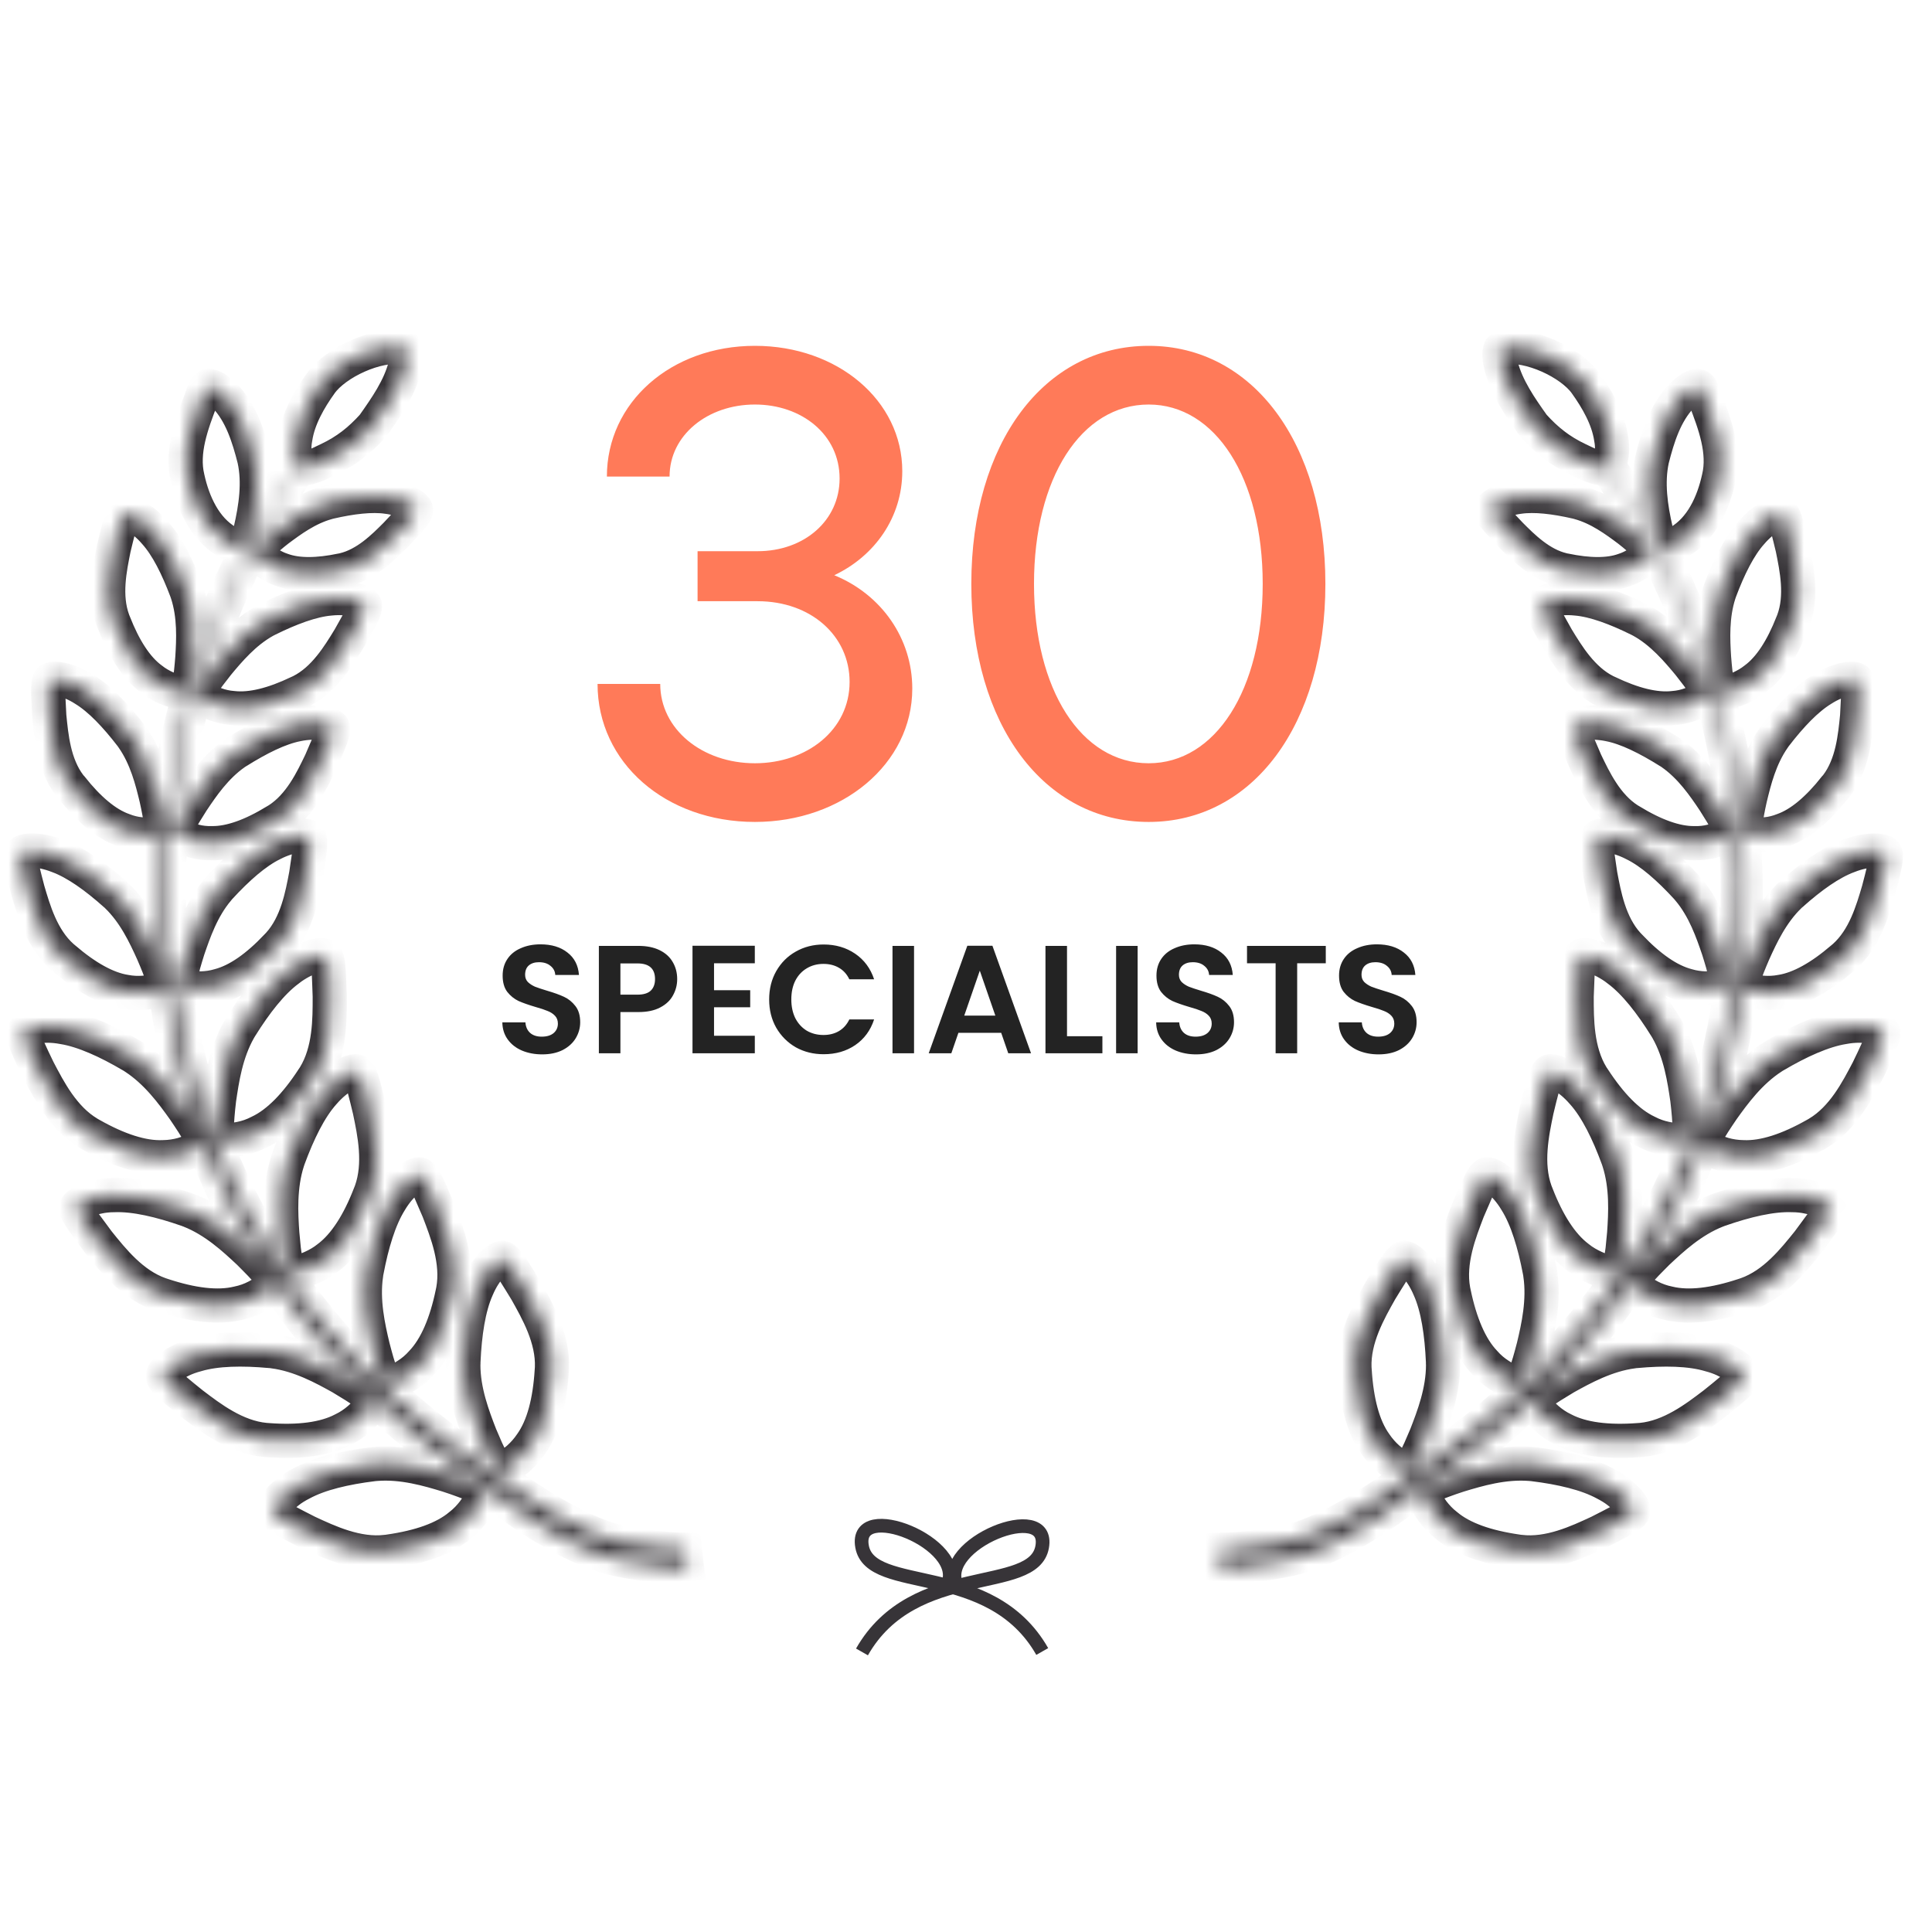 <svg width="113" height="112" viewBox="0 0 113 112" fill="none" xmlns="http://www.w3.org/2000/svg">
<mask id="path-1-inside-1_1924_6091" fill="white">
<path d="M82.269 86.43C82.272 86.378 82.268 86.318 82.264 86.244C82.261 86.154 82.267 86.043 82.265 85.924C82.221 85.922 82.155 85.911 82.075 85.878C81.857 85.792 81.518 85.597 81.17 85.29C80.915 85.062 80.655 84.774 80.427 84.436C79.714 83.434 79.344 81.96 79.233 80.18C79.229 80.12 79.225 80.06 79.22 80.001C79.151 78.274 80.078 76.665 80.73 75.502C80.988 75.085 81.207 74.717 81.4 74.422C81.657 74.027 81.849 73.754 81.996 73.635C82.049 73.593 82.103 73.566 82.139 73.576C82.347 73.571 82.796 73.943 83.194 74.572C83.345 74.802 83.487 75.077 83.613 75.373C84.106 76.482 84.326 78.008 84.399 79.638C84.396 79.697 84.4 79.757 84.404 79.824C84.407 81.384 83.844 82.848 83.418 83.948C83.283 84.268 83.157 84.551 83.048 84.805C82.798 85.35 82.594 85.718 82.409 85.865C82.408 85.887 82.407 85.909 82.413 85.932C82.422 86.044 82.432 86.148 82.442 86.245C82.44 86.275 82.447 86.297 82.452 86.327C83.495 85.66 84.579 84.897 85.704 84.041C86.761 83.233 87.844 82.329 88.918 81.337C88.912 81.299 88.907 81.254 88.895 81.202C88.877 81.112 88.868 81 88.851 80.888C88.807 80.893 88.74 80.889 88.659 80.878C88.432 80.829 88.069 80.677 87.681 80.42C87.394 80.235 87.095 79.99 86.829 79.686C85.984 78.797 85.402 77.394 85.038 75.645C85.026 75.585 85.014 75.533 85.002 75.473C84.688 73.771 85.375 72.053 85.853 70.8C86.047 70.349 86.215 69.957 86.357 69.637C86.549 69.209 86.705 68.905 86.831 68.77C86.878 68.72 86.924 68.686 86.961 68.687C87.17 68.653 87.659 68.953 88.15 69.52C88.332 69.729 88.512 69.976 88.676 70.252C89.321 71.279 89.758 72.757 90.063 74.362C90.075 74.422 90.087 74.482 90.091 74.541C90.317 76.082 89.973 77.617 89.7 78.762C89.609 79.099 89.534 79.4 89.454 79.663C89.285 80.234 89.138 80.635 88.974 80.805C88.973 80.827 88.987 80.85 88.986 80.865C89.01 80.977 89.035 81.075 89.06 81.165C89.059 81.173 89.059 81.18 89.059 81.188C89.564 80.716 90.072 80.214 90.58 79.698C91.988 78.239 93.353 76.6 94.623 74.807C94.617 74.777 94.603 74.754 94.59 74.716C94.558 74.633 94.534 74.52 94.495 74.407C94.457 74.42 94.39 74.424 94.301 74.42C94.065 74.408 93.683 74.322 93.263 74.129C92.951 73.988 92.612 73.8 92.299 73.546C91.32 72.806 90.511 71.518 89.868 69.852C89.848 69.799 89.822 69.738 89.802 69.685C89.217 68.059 89.605 66.251 89.879 64.936C89.992 64.459 90.094 64.041 90.186 63.704C90.305 63.249 90.41 62.928 90.514 62.77C90.555 62.712 90.593 62.677 90.631 62.664C90.827 62.6 91.365 62.813 91.941 63.295C92.155 63.469 92.374 63.688 92.584 63.929C93.391 64.831 94.063 66.216 94.63 67.753C94.65 67.813 94.669 67.866 94.688 67.926C95.162 69.406 95.076 70.976 94.994 72.152C94.962 72.492 94.932 72.803 94.903 73.084C94.828 73.674 94.748 74.093 94.619 74.287C94.626 74.31 94.64 74.325 94.646 74.348C94.686 74.439 94.718 74.53 94.759 74.606C94.903 74.405 95.039 74.197 95.175 73.996C95.874 72.939 96.538 71.829 97.152 70.672C97.759 69.514 98.317 68.317 98.816 67.08C98.833 67.044 98.85 67 98.867 66.956C98.853 66.933 98.84 66.91 98.826 66.888C98.778 66.811 98.731 66.712 98.67 66.605C98.632 66.625 98.572 66.644 98.482 66.662C98.25 66.695 97.857 66.69 97.403 66.593C97.065 66.524 96.7 66.401 96.339 66.212C95.231 65.689 94.182 64.589 93.205 63.091C93.17 63.045 93.135 62.991 93.108 62.945C92.204 61.474 92.216 59.618 92.216 58.281C92.234 57.792 92.248 57.362 92.266 57.014C92.29 56.54 92.329 56.207 92.397 56.033C92.422 55.967 92.454 55.924 92.492 55.904C92.675 55.802 93.241 55.904 93.898 56.249C94.144 56.381 94.403 56.542 94.652 56.741C95.624 57.465 96.564 58.679 97.428 60.066C97.462 60.12 97.489 60.173 97.524 60.227C98.293 61.581 98.519 63.137 98.69 64.304C98.732 64.647 98.761 64.953 98.784 65.229C98.836 65.819 98.836 66.249 98.751 66.468C98.765 66.483 98.779 66.506 98.785 66.522C98.841 66.599 98.889 66.675 98.938 66.737C99.866 64.356 100.578 61.852 101.018 59.297C101.091 58.877 101.157 58.45 101.216 58.03C101.188 57.999 101.124 57.929 101.048 57.836C100.991 57.773 100.929 57.688 100.859 57.611C100.828 57.639 100.774 57.666 100.699 57.692C100.495 57.763 100.136 57.819 99.714 57.813C99.396 57.804 99.042 57.757 98.684 57.65C97.587 57.364 96.449 56.549 95.316 55.348C95.28 55.309 95.238 55.27 95.203 55.231C94.128 54.048 93.828 52.362 93.599 51.155C93.533 50.706 93.471 50.317 93.428 49.995C93.368 49.562 93.347 49.256 93.385 49.087C93.396 49.021 93.42 48.977 93.451 48.957C93.598 48.83 94.132 48.828 94.789 49.032C95.03 49.111 95.291 49.213 95.559 49.353C96.565 49.842 97.622 50.786 98.648 51.9C98.683 51.939 98.725 51.985 98.76 52.032C99.691 53.133 100.156 54.501 100.511 55.536C100.607 55.838 100.689 56.117 100.759 56.358C100.903 56.885 100.979 57.275 100.939 57.489C100.953 57.504 100.967 57.52 100.982 57.528C101.059 57.606 101.123 57.669 101.186 57.731C101.214 57.762 101.243 57.786 101.271 57.81C101.56 55.619 101.671 53.411 101.632 51.241C101.618 50.498 101.581 49.761 101.529 49.023C101.486 48.998 101.429 48.951 101.343 48.902C101.271 48.861 101.192 48.798 101.114 48.734C101.09 48.77 101.051 48.806 100.99 48.847C100.82 48.965 100.502 49.112 100.096 49.21C99.803 49.285 99.46 49.327 99.097 49.316C98.007 49.328 96.74 48.855 95.381 48.022C95.338 47.997 95.288 47.965 95.245 47.941C93.952 47.111 93.248 45.62 92.732 44.546C92.559 44.144 92.406 43.795 92.287 43.507C92.129 43.12 92.025 42.832 92.018 42.669C92.014 42.602 92.024 42.557 92.047 42.529C92.151 42.378 92.648 42.24 93.314 42.266C93.558 42.279 93.831 42.307 94.11 42.366C95.167 42.568 96.389 43.186 97.625 43.962C97.668 43.993 97.718 44.026 97.762 44.05C98.9 44.843 99.68 45.996 100.266 46.872C100.431 47.133 100.575 47.37 100.705 47.578C100.971 48.029 101.14 48.372 101.158 48.588C101.173 48.596 101.195 48.605 101.209 48.613C101.295 48.662 101.375 48.71 101.454 48.752C101.483 48.768 101.512 48.784 101.541 48.793C101.404 46.959 101.146 45.157 100.789 43.423C100.604 42.53 100.396 41.658 100.164 40.807C100.136 40.791 100.106 40.782 100.078 40.766C100.005 40.732 99.919 40.676 99.832 40.627C99.816 40.663 99.776 40.706 99.715 40.755C99.552 40.888 99.254 41.066 98.869 41.202C98.582 41.307 98.245 41.386 97.887 41.413C96.799 41.536 95.496 41.196 94.055 40.506C94.004 40.482 93.961 40.465 93.91 40.44C92.536 39.747 91.688 38.337 91.065 37.318C90.847 36.936 90.663 36.607 90.514 36.332C90.31 35.958 90.183 35.692 90.162 35.527C90.15 35.467 90.152 35.416 90.169 35.387C90.259 35.22 90.735 35.036 91.397 34.988C91.643 34.971 91.917 34.977 92.197 35.006C93.268 35.097 94.555 35.586 95.858 36.231C95.908 36.256 95.951 36.28 96.002 36.305C97.214 36.975 98.109 38.045 98.78 38.851C98.968 39.091 99.142 39.315 99.288 39.508C99.601 39.932 99.807 40.255 99.841 40.464C99.855 40.465 99.877 40.481 99.891 40.489C99.971 40.523 100.036 40.556 100.109 40.582C99.701 39.113 99.231 37.701 98.706 36.36C98.161 34.958 97.56 33.636 96.941 32.401C96.904 32.4 96.831 32.374 96.728 32.346C96.662 32.328 96.575 32.301 96.487 32.275C96.485 32.312 96.454 32.355 96.414 32.405C96.303 32.555 96.084 32.767 95.785 32.959C95.563 33.104 95.289 33.246 94.987 33.343C94.089 33.669 92.903 33.646 91.539 33.362C91.494 33.359 91.451 33.342 91.399 33.332C90.088 33.021 89.072 31.997 88.331 31.254C88.071 30.974 87.838 30.732 87.656 30.529C87.41 30.257 87.242 30.048 87.189 29.919C87.17 29.866 87.157 29.828 87.173 29.8C87.219 29.639 87.587 29.382 88.145 29.21C88.348 29.146 88.581 29.091 88.835 29.059C89.768 28.921 90.962 29.07 92.208 29.355C92.252 29.365 92.303 29.383 92.347 29.392C93.517 29.711 94.504 30.444 95.24 30.994C95.454 31.16 95.639 31.311 95.802 31.453C96.158 31.753 96.398 31.98 96.471 32.155C96.486 32.156 96.501 32.157 96.523 32.158C96.63 32.181 96.749 32.18 96.854 32.211C96.537 31.587 96.212 30.976 95.878 30.395C95.258 29.294 94.62 28.282 94 27.344C93.536 27.528 92.742 27.076 92.311 26.88C91.254 26.382 90.458 25.751 89.683 24.891C88.931 23.831 88.121 22.675 87.798 21.395C87.661 20.868 87.674 20.468 87.79 20.362C87.814 20.341 87.851 20.328 87.911 20.316C89.468 20.085 91.869 21.201 92.737 22.409C93.409 23.344 94.05 24.457 94.228 25.611C94.338 26.17 94.3 26.743 94.093 27.275C94.735 28.206 95.381 29.226 96.022 30.328C96.377 30.94 96.73 31.589 97.082 32.253C97.086 32.163 97.135 32.023 97.179 31.946C97.06 31.806 96.957 31.482 96.854 31.031C96.542 29.682 96.328 28.235 96.627 26.868C96.957 25.567 97.391 24.169 98.34 23.174C98.747 22.757 99.143 22.547 99.305 22.577C99.523 22.588 99.684 23.207 99.74 23.349C100.29 24.789 100.906 26.414 100.531 27.963C100.217 29.398 99.531 30.937 98.207 31.701C97.985 31.826 97.558 32.095 97.279 32.01C97.248 32.155 97.219 32.3 97.183 32.443C97.797 33.64 98.385 34.918 98.933 36.267C99.5 37.669 100.011 39.151 100.444 40.695C100.444 40.695 100.445 40.688 100.445 40.68C100.486 40.608 100.513 40.52 100.554 40.426C100.555 40.411 100.571 40.39 100.579 40.375C100.462 40.199 100.392 39.824 100.329 39.301C100.305 39.054 100.274 38.778 100.253 38.472C100.187 37.422 100.116 36.03 100.546 34.707C100.564 34.656 100.581 34.605 100.599 34.554C101.112 33.191 101.716 31.959 102.438 31.157C102.627 30.936 102.822 30.745 103.008 30.591C103.526 30.172 104.003 29.98 104.178 30.041C104.215 30.043 104.25 30.082 104.284 30.136C104.374 30.274 104.463 30.561 104.576 30.967C104.657 31.268 104.742 31.637 104.847 32.065C105.084 33.236 105.425 34.849 104.893 36.293C104.875 36.344 104.851 36.395 104.834 36.439C104.255 37.917 103.529 39.069 102.652 39.715C102.373 39.938 102.068 40.109 101.787 40.236C101.408 40.402 101.071 40.474 100.863 40.486C100.788 40.49 100.73 40.479 100.693 40.477C100.665 40.58 100.638 40.675 100.612 40.748C100.577 40.858 100.543 40.938 100.534 40.974C100.747 41.75 100.945 42.532 101.119 43.336C101.505 45.1 101.783 46.934 101.941 48.798C101.981 48.748 102.028 48.699 102.075 48.642C102.083 48.627 102.099 48.613 102.114 48.599C102.05 48.395 102.092 48.019 102.192 47.497C102.234 47.254 102.292 46.982 102.359 46.681C102.604 45.661 102.939 44.304 103.738 43.163C103.77 43.12 103.802 43.078 103.834 43.027C104.722 41.876 105.655 40.876 106.581 40.314C106.826 40.156 107.062 40.034 107.289 39.941C107.902 39.69 108.416 39.649 108.566 39.753C108.595 39.77 108.623 39.808 108.642 39.876C108.686 40.034 108.693 40.332 108.679 40.754C108.663 41.065 108.644 41.443 108.622 41.88C108.503 43.062 108.361 44.711 107.432 45.934C107.4 45.977 107.368 46.02 107.329 46.055C106.339 47.305 105.316 48.189 104.289 48.553C103.956 48.685 103.619 48.764 103.313 48.793C102.903 48.84 102.556 48.815 102.35 48.767C102.277 48.748 102.219 48.723 102.191 48.7C102.134 48.786 102.078 48.872 102.03 48.937C102.007 48.965 101.991 48.994 101.967 49.023C102.027 49.739 102.065 50.453 102.088 51.175C102.149 53.339 102.068 55.533 101.81 57.718C101.841 57.697 101.864 57.669 101.895 57.648C101.91 57.634 101.926 57.62 101.941 57.613C101.915 57.397 102.031 57.016 102.234 56.507C102.328 56.266 102.438 56.005 102.563 55.714C103.014 54.719 103.622 53.406 104.658 52.404C104.697 52.361 104.736 52.326 104.783 52.291C105.908 51.286 107.063 50.453 108.113 50.068C108.393 49.956 108.663 49.88 108.911 49.826C109.585 49.689 110.116 49.746 110.25 49.886C110.278 49.91 110.298 49.955 110.302 50.022C110.316 50.194 110.264 50.496 110.168 50.922C110.093 51.237 109.999 51.619 109.881 52.058C109.532 53.244 109.063 54.891 107.875 55.952C107.836 55.987 107.79 56.022 107.751 56.057C106.503 57.131 105.281 57.834 104.168 58.008C103.801 58.078 103.444 58.09 103.127 58.067C102.698 58.038 102.355 57.939 102.159 57.847C102.087 57.814 102.036 57.782 102.008 57.75C101.93 57.828 101.867 57.899 101.805 57.956C101.745 58.42 101.685 58.878 101.609 59.342C101.198 61.905 100.522 64.433 99.622 66.831C99.638 66.825 99.66 66.811 99.676 66.804C99.695 66.567 99.899 66.192 100.221 65.688C100.366 65.458 100.543 65.199 100.735 64.912C101.421 63.951 102.345 62.684 103.656 61.836C103.71 61.802 103.756 61.767 103.809 61.74C105.215 60.912 106.619 60.27 107.808 60.078C108.122 60.019 108.428 59.99 108.702 59.989C109.451 59.983 109.998 60.159 110.116 60.335C110.144 60.367 110.148 60.419 110.145 60.493C110.128 60.678 110.001 60.99 109.809 61.419C109.667 61.739 109.484 62.123 109.269 62.565C108.646 63.752 107.806 65.402 106.323 66.285C106.27 66.312 106.216 66.347 106.17 66.374C104.613 67.254 103.18 67.738 101.952 67.684C101.544 67.678 101.162 67.614 100.833 67.523C100.387 67.397 100.04 67.224 99.847 67.088C99.775 67.039 99.733 66.993 99.705 66.954C99.644 66.996 99.59 67.037 99.536 67.072C99.511 67.13 99.493 67.189 99.468 67.247C98.974 68.506 98.416 69.733 97.814 70.921C97.199 72.1 96.541 73.233 95.841 74.319C95.705 74.528 95.56 74.743 95.424 74.944C95.439 74.945 95.454 74.931 95.477 74.932C95.499 74.933 95.514 74.919 95.537 74.913C95.608 74.686 95.877 74.35 96.284 73.925C96.472 73.727 96.698 73.508 96.94 73.26C97.804 72.45 98.948 71.386 100.4 70.814C100.453 70.794 100.514 70.767 100.574 70.748C102.114 70.21 103.615 69.855 104.821 69.9C105.147 69.902 105.449 69.932 105.721 69.99C106.455 70.132 106.96 70.409 107.039 70.607C107.06 70.645 107.057 70.697 107.031 70.762C106.978 70.938 106.793 71.225 106.522 71.605C106.315 71.892 106.06 72.236 105.766 72.629C104.927 73.671 103.779 75.128 102.156 75.7C102.103 75.719 102.042 75.738 101.982 75.758C100.286 76.318 98.785 76.517 97.591 76.227C97.195 76.147 96.831 76.01 96.528 75.854C96.115 75.647 95.801 75.409 95.647 75.23C95.591 75.168 95.549 75.114 95.537 75.069C95.445 75.109 95.355 75.148 95.279 75.174C94.023 76.997 92.663 78.666 91.254 80.155C90.698 80.743 90.135 81.301 89.567 81.837C89.619 81.84 89.671 81.835 89.723 81.83C89.746 81.831 89.768 81.832 89.79 81.834C89.912 81.624 90.251 81.374 90.756 81.058C90.986 80.914 91.253 80.749 91.552 80.571C92.581 79.999 93.954 79.244 95.499 79.04C95.559 79.028 95.619 79.023 95.686 79.019C97.309 78.871 98.851 78.889 100.012 79.238C100.327 79.32 100.611 79.424 100.857 79.54C101.531 79.856 101.956 80.249 101.982 80.459C101.988 80.496 101.978 80.547 101.937 80.612C101.84 80.771 101.599 81.004 101.235 81.312C100.971 81.536 100.639 81.809 100.252 82.116C99.189 82.924 97.723 84.053 96.002 84.219C95.942 84.223 95.882 84.228 95.823 84.232C94.044 84.365 92.533 84.185 91.45 83.618C91.08 83.443 90.765 83.219 90.51 82.999C90.161 82.699 89.918 82.389 89.802 82.183C89.761 82.107 89.742 82.046 89.737 82.002C89.625 82.018 89.512 82.042 89.423 82.045C89.401 82.044 89.379 82.043 89.356 82.049C88.337 83 87.314 83.87 86.319 84.651C85.145 85.565 84.007 86.376 82.926 87.087C82.933 87.087 82.941 87.087 82.948 87.088C83.036 87.107 83.139 87.12 83.257 87.14C83.279 87.141 83.301 87.143 83.323 87.144C83.488 86.966 83.875 86.793 84.434 86.591C84.691 86.492 84.985 86.396 85.317 86.286C86.446 85.942 87.951 85.498 89.502 85.621C89.561 85.624 89.628 85.628 89.687 85.638C91.308 85.839 92.803 86.181 93.871 86.763C94.16 86.911 94.419 87.072 94.633 87.239C95.226 87.692 95.558 88.162 95.54 88.369C95.538 88.406 95.513 88.457 95.466 88.507C95.341 88.641 95.051 88.812 94.632 89.036C94.327 89.199 93.946 89.395 93.505 89.618C92.29 90.18 90.619 90.972 88.909 90.767C88.85 90.764 88.791 90.754 88.732 90.744C86.966 90.491 85.529 90.003 84.591 89.213C84.269 88.966 84.01 88.678 83.801 88.408C83.523 88.037 83.348 87.687 83.285 87.461C83.26 87.378 83.255 87.311 83.258 87.267C83.139 87.261 83.028 87.255 82.94 87.251C82.829 87.245 82.748 87.234 82.696 87.224C80.57 88.91 77.674 90.716 75.415 91.193C73.156 91.669 71.318 91.731 71.318 91.731L71.442 90.645C71.442 90.645 73.413 90.616 75.294 90.198C77.176 89.781 80.133 88.091 82.269 86.43Z"/>
</mask>
<path d="M82.269 86.43C82.272 86.378 82.268 86.318 82.264 86.244C82.261 86.154 82.267 86.043 82.265 85.924C82.221 85.922 82.155 85.911 82.075 85.878C81.857 85.792 81.518 85.597 81.17 85.29C80.915 85.062 80.655 84.774 80.427 84.436C79.714 83.434 79.344 81.96 79.233 80.18C79.229 80.12 79.225 80.06 79.22 80.001C79.151 78.274 80.078 76.665 80.73 75.502C80.988 75.085 81.207 74.717 81.4 74.422C81.657 74.027 81.849 73.754 81.996 73.635C82.049 73.593 82.103 73.566 82.139 73.576C82.347 73.571 82.796 73.943 83.194 74.572C83.345 74.802 83.487 75.077 83.613 75.373C84.106 76.482 84.326 78.008 84.399 79.638C84.396 79.697 84.4 79.757 84.404 79.824C84.407 81.384 83.844 82.848 83.418 83.948C83.283 84.268 83.157 84.551 83.048 84.805C82.798 85.35 82.594 85.718 82.409 85.865C82.408 85.887 82.407 85.909 82.413 85.932C82.422 86.044 82.432 86.148 82.442 86.245C82.44 86.275 82.447 86.297 82.452 86.327C83.495 85.66 84.579 84.897 85.704 84.041C86.761 83.233 87.844 82.329 88.918 81.337C88.912 81.299 88.907 81.254 88.895 81.202C88.877 81.112 88.868 81 88.851 80.888C88.807 80.893 88.74 80.889 88.659 80.878C88.432 80.829 88.069 80.677 87.681 80.42C87.394 80.235 87.095 79.99 86.829 79.686C85.984 78.797 85.402 77.394 85.038 75.645C85.026 75.585 85.014 75.533 85.002 75.473C84.688 73.771 85.375 72.053 85.853 70.8C86.047 70.349 86.215 69.957 86.357 69.637C86.549 69.209 86.705 68.905 86.831 68.77C86.878 68.72 86.924 68.686 86.961 68.687C87.17 68.653 87.659 68.953 88.15 69.52C88.332 69.729 88.512 69.976 88.676 70.252C89.321 71.279 89.758 72.757 90.063 74.362C90.075 74.422 90.087 74.482 90.091 74.541C90.317 76.082 89.973 77.617 89.7 78.762C89.609 79.099 89.534 79.4 89.454 79.663C89.285 80.234 89.138 80.635 88.974 80.805C88.973 80.827 88.987 80.85 88.986 80.865C89.01 80.977 89.035 81.075 89.06 81.165C89.059 81.173 89.059 81.18 89.059 81.188C89.564 80.716 90.072 80.214 90.58 79.698C91.988 78.239 93.353 76.6 94.623 74.807C94.617 74.777 94.603 74.754 94.59 74.716C94.558 74.633 94.534 74.52 94.495 74.407C94.457 74.42 94.39 74.424 94.301 74.42C94.065 74.408 93.683 74.322 93.263 74.129C92.951 73.988 92.612 73.8 92.299 73.546C91.32 72.806 90.511 71.518 89.868 69.852C89.848 69.799 89.822 69.738 89.802 69.685C89.217 68.059 89.605 66.251 89.879 64.936C89.992 64.459 90.094 64.041 90.186 63.704C90.305 63.249 90.41 62.928 90.514 62.77C90.555 62.712 90.593 62.677 90.631 62.664C90.827 62.6 91.365 62.813 91.941 63.295C92.155 63.469 92.374 63.688 92.584 63.929C93.391 64.831 94.063 66.216 94.63 67.753C94.65 67.813 94.669 67.866 94.688 67.926C95.162 69.406 95.076 70.976 94.994 72.152C94.962 72.492 94.932 72.803 94.903 73.084C94.828 73.674 94.748 74.093 94.619 74.287C94.626 74.31 94.64 74.325 94.646 74.348C94.686 74.439 94.718 74.53 94.759 74.606C94.903 74.405 95.039 74.197 95.175 73.996C95.874 72.939 96.538 71.829 97.152 70.672C97.759 69.514 98.317 68.317 98.816 67.08C98.833 67.044 98.85 67 98.867 66.956C98.853 66.933 98.84 66.91 98.826 66.888C98.778 66.811 98.731 66.712 98.67 66.605C98.632 66.625 98.572 66.644 98.482 66.662C98.25 66.695 97.857 66.69 97.403 66.593C97.065 66.524 96.7 66.401 96.339 66.212C95.231 65.689 94.182 64.589 93.205 63.091C93.17 63.045 93.135 62.991 93.108 62.945C92.204 61.474 92.216 59.618 92.216 58.281C92.234 57.792 92.248 57.362 92.266 57.014C92.29 56.54 92.329 56.207 92.397 56.033C92.422 55.967 92.454 55.924 92.492 55.904C92.675 55.802 93.241 55.904 93.898 56.249C94.144 56.381 94.403 56.542 94.652 56.741C95.624 57.465 96.564 58.679 97.428 60.066C97.462 60.12 97.489 60.173 97.524 60.227C98.293 61.581 98.519 63.137 98.69 64.304C98.732 64.647 98.761 64.953 98.784 65.229C98.836 65.819 98.836 66.249 98.751 66.468C98.765 66.483 98.779 66.506 98.785 66.522C98.841 66.599 98.889 66.675 98.938 66.737C99.866 64.356 100.578 61.852 101.018 59.297C101.091 58.877 101.157 58.45 101.216 58.03C101.188 57.999 101.124 57.929 101.048 57.836C100.991 57.773 100.929 57.688 100.859 57.611C100.828 57.639 100.774 57.666 100.699 57.692C100.495 57.763 100.136 57.819 99.714 57.813C99.396 57.804 99.042 57.757 98.684 57.65C97.587 57.364 96.449 56.549 95.316 55.348C95.28 55.309 95.238 55.27 95.203 55.231C94.128 54.048 93.828 52.362 93.599 51.155C93.533 50.706 93.471 50.317 93.428 49.995C93.368 49.562 93.347 49.256 93.385 49.087C93.396 49.021 93.42 48.977 93.451 48.957C93.598 48.83 94.132 48.828 94.789 49.032C95.03 49.111 95.291 49.213 95.559 49.353C96.565 49.842 97.622 50.786 98.648 51.9C98.683 51.939 98.725 51.985 98.76 52.032C99.691 53.133 100.156 54.501 100.511 55.536C100.607 55.838 100.689 56.117 100.759 56.358C100.903 56.885 100.979 57.275 100.939 57.489C100.953 57.504 100.967 57.52 100.982 57.528C101.059 57.606 101.123 57.669 101.186 57.731C101.214 57.762 101.243 57.786 101.271 57.81C101.56 55.619 101.671 53.411 101.632 51.241C101.618 50.498 101.581 49.761 101.529 49.023C101.486 48.998 101.429 48.951 101.343 48.902C101.271 48.861 101.192 48.798 101.114 48.734C101.09 48.77 101.051 48.806 100.99 48.847C100.82 48.965 100.502 49.112 100.096 49.21C99.803 49.285 99.46 49.327 99.097 49.316C98.007 49.328 96.74 48.855 95.381 48.022C95.338 47.997 95.288 47.965 95.245 47.941C93.952 47.111 93.248 45.62 92.732 44.546C92.559 44.144 92.406 43.795 92.287 43.507C92.129 43.12 92.025 42.832 92.018 42.669C92.014 42.602 92.024 42.557 92.047 42.529C92.151 42.378 92.648 42.24 93.314 42.266C93.558 42.279 93.831 42.307 94.11 42.366C95.167 42.568 96.389 43.186 97.625 43.962C97.668 43.993 97.718 44.026 97.762 44.05C98.9 44.843 99.68 45.996 100.266 46.872C100.431 47.133 100.575 47.37 100.705 47.578C100.971 48.029 101.14 48.372 101.158 48.588C101.173 48.596 101.195 48.605 101.209 48.613C101.295 48.662 101.375 48.71 101.454 48.752C101.483 48.768 101.512 48.784 101.541 48.793C101.404 46.959 101.146 45.157 100.789 43.423C100.604 42.53 100.396 41.658 100.164 40.807C100.136 40.791 100.106 40.782 100.078 40.766C100.005 40.732 99.919 40.676 99.832 40.627C99.816 40.663 99.776 40.706 99.715 40.755C99.552 40.888 99.254 41.066 98.869 41.202C98.582 41.307 98.245 41.386 97.887 41.413C96.799 41.536 95.496 41.196 94.055 40.506C94.004 40.482 93.961 40.465 93.91 40.44C92.536 39.747 91.688 38.337 91.065 37.318C90.847 36.936 90.663 36.607 90.514 36.332C90.31 35.958 90.183 35.692 90.162 35.527C90.15 35.467 90.152 35.416 90.169 35.387C90.259 35.22 90.735 35.036 91.397 34.988C91.643 34.971 91.917 34.977 92.197 35.006C93.268 35.097 94.555 35.586 95.858 36.231C95.908 36.256 95.951 36.28 96.002 36.305C97.214 36.975 98.109 38.045 98.78 38.851C98.968 39.091 99.142 39.315 99.288 39.508C99.601 39.932 99.807 40.255 99.841 40.464C99.855 40.465 99.877 40.481 99.891 40.489C99.971 40.523 100.036 40.556 100.109 40.582C99.701 39.113 99.231 37.701 98.706 36.36C98.161 34.958 97.56 33.636 96.941 32.401C96.904 32.4 96.831 32.374 96.728 32.346C96.662 32.328 96.575 32.301 96.487 32.275C96.485 32.312 96.454 32.355 96.414 32.405C96.303 32.555 96.084 32.767 95.785 32.959C95.563 33.104 95.289 33.246 94.987 33.343C94.089 33.669 92.903 33.646 91.539 33.362C91.494 33.359 91.451 33.342 91.399 33.332C90.088 33.021 89.072 31.997 88.331 31.254C88.071 30.974 87.838 30.732 87.656 30.529C87.41 30.257 87.242 30.048 87.189 29.919C87.17 29.866 87.157 29.828 87.173 29.8C87.219 29.639 87.587 29.382 88.145 29.21C88.348 29.146 88.581 29.091 88.835 29.059C89.768 28.921 90.962 29.07 92.208 29.355C92.252 29.365 92.303 29.383 92.347 29.392C93.517 29.711 94.504 30.444 95.24 30.994C95.454 31.16 95.639 31.311 95.802 31.453C96.158 31.753 96.398 31.98 96.471 32.155C96.486 32.156 96.501 32.157 96.523 32.158C96.63 32.181 96.749 32.18 96.854 32.211C96.537 31.587 96.212 30.976 95.878 30.395C95.258 29.294 94.62 28.282 94 27.344C93.536 27.528 92.742 27.076 92.311 26.88C91.254 26.382 90.458 25.751 89.683 24.891C88.931 23.831 88.121 22.675 87.798 21.395C87.661 20.868 87.674 20.468 87.79 20.362C87.814 20.341 87.851 20.328 87.911 20.316C89.468 20.085 91.869 21.201 92.737 22.409C93.409 23.344 94.05 24.457 94.228 25.611C94.338 26.17 94.3 26.743 94.093 27.275C94.735 28.206 95.381 29.226 96.022 30.328C96.377 30.94 96.73 31.589 97.082 32.253C97.086 32.163 97.135 32.023 97.179 31.946C97.06 31.806 96.957 31.482 96.854 31.031C96.542 29.682 96.328 28.235 96.627 26.868C96.957 25.567 97.391 24.169 98.34 23.174C98.747 22.757 99.143 22.547 99.305 22.577C99.523 22.588 99.684 23.207 99.74 23.349C100.29 24.789 100.906 26.414 100.531 27.963C100.217 29.398 99.531 30.937 98.207 31.701C97.985 31.826 97.558 32.095 97.279 32.01C97.248 32.155 97.219 32.3 97.183 32.443C97.797 33.64 98.385 34.918 98.933 36.267C99.5 37.669 100.011 39.151 100.444 40.695C100.444 40.695 100.445 40.688 100.445 40.68C100.486 40.608 100.513 40.52 100.554 40.426C100.555 40.411 100.571 40.39 100.579 40.375C100.462 40.199 100.392 39.824 100.329 39.301C100.305 39.054 100.274 38.778 100.253 38.472C100.187 37.422 100.116 36.03 100.546 34.707C100.564 34.656 100.581 34.605 100.599 34.554C101.112 33.191 101.716 31.959 102.438 31.157C102.627 30.936 102.822 30.745 103.008 30.591C103.526 30.172 104.003 29.98 104.178 30.041C104.215 30.043 104.25 30.082 104.284 30.136C104.374 30.274 104.463 30.561 104.576 30.967C104.657 31.268 104.742 31.637 104.847 32.065C105.084 33.236 105.425 34.849 104.893 36.293C104.875 36.344 104.851 36.395 104.834 36.439C104.255 37.917 103.529 39.069 102.652 39.715C102.373 39.938 102.068 40.109 101.787 40.236C101.408 40.402 101.071 40.474 100.863 40.486C100.788 40.49 100.73 40.479 100.693 40.477C100.665 40.58 100.638 40.675 100.612 40.748C100.577 40.858 100.543 40.938 100.534 40.974C100.747 41.75 100.945 42.532 101.119 43.336C101.505 45.1 101.783 46.934 101.941 48.798C101.981 48.748 102.028 48.699 102.075 48.642C102.083 48.627 102.099 48.613 102.114 48.599C102.05 48.395 102.092 48.019 102.192 47.497C102.234 47.254 102.292 46.982 102.359 46.681C102.604 45.661 102.939 44.304 103.738 43.163C103.77 43.12 103.802 43.078 103.834 43.027C104.722 41.876 105.655 40.876 106.581 40.314C106.826 40.156 107.062 40.034 107.289 39.941C107.902 39.69 108.416 39.649 108.566 39.753C108.595 39.77 108.623 39.808 108.642 39.876C108.686 40.034 108.693 40.332 108.679 40.754C108.663 41.065 108.644 41.443 108.622 41.88C108.503 43.062 108.361 44.711 107.432 45.934C107.4 45.977 107.368 46.02 107.329 46.055C106.339 47.305 105.316 48.189 104.289 48.553C103.956 48.685 103.619 48.764 103.313 48.793C102.903 48.84 102.556 48.815 102.35 48.767C102.277 48.748 102.219 48.723 102.191 48.7C102.134 48.786 102.078 48.872 102.03 48.937C102.007 48.965 101.991 48.994 101.967 49.023C102.027 49.739 102.065 50.453 102.088 51.175C102.149 53.339 102.068 55.533 101.81 57.718C101.841 57.697 101.864 57.669 101.895 57.648C101.91 57.634 101.926 57.62 101.941 57.613C101.915 57.397 102.031 57.016 102.234 56.507C102.328 56.266 102.438 56.005 102.563 55.714C103.014 54.719 103.622 53.406 104.658 52.404C104.697 52.361 104.736 52.326 104.783 52.291C105.908 51.286 107.063 50.453 108.113 50.068C108.393 49.956 108.663 49.88 108.911 49.826C109.585 49.689 110.116 49.746 110.25 49.886C110.278 49.91 110.298 49.955 110.302 50.022C110.316 50.194 110.264 50.496 110.168 50.922C110.093 51.237 109.999 51.619 109.881 52.058C109.532 53.244 109.063 54.891 107.875 55.952C107.836 55.987 107.79 56.022 107.751 56.057C106.503 57.131 105.281 57.834 104.168 58.008C103.801 58.078 103.444 58.09 103.127 58.067C102.698 58.038 102.355 57.939 102.159 57.847C102.087 57.814 102.036 57.782 102.008 57.75C101.93 57.828 101.867 57.899 101.805 57.956C101.745 58.42 101.685 58.878 101.609 59.342C101.198 61.905 100.522 64.433 99.622 66.831C99.638 66.825 99.66 66.811 99.676 66.804C99.695 66.567 99.899 66.192 100.221 65.688C100.366 65.458 100.543 65.199 100.735 64.912C101.421 63.951 102.345 62.684 103.656 61.836C103.71 61.802 103.756 61.767 103.809 61.74C105.215 60.912 106.619 60.27 107.808 60.078C108.122 60.019 108.428 59.99 108.702 59.989C109.451 59.983 109.998 60.159 110.116 60.335C110.144 60.367 110.148 60.419 110.145 60.493C110.128 60.678 110.001 60.99 109.809 61.419C109.667 61.739 109.484 62.123 109.269 62.565C108.646 63.752 107.806 65.402 106.323 66.285C106.27 66.312 106.216 66.347 106.17 66.374C104.613 67.254 103.18 67.738 101.952 67.684C101.544 67.678 101.162 67.614 100.833 67.523C100.387 67.397 100.04 67.224 99.847 67.088C99.775 67.039 99.733 66.993 99.705 66.954C99.644 66.996 99.59 67.037 99.536 67.072C99.511 67.13 99.493 67.189 99.468 67.247C98.974 68.506 98.416 69.733 97.814 70.921C97.199 72.1 96.541 73.233 95.841 74.319C95.705 74.528 95.56 74.743 95.424 74.944C95.439 74.945 95.454 74.931 95.477 74.932C95.499 74.933 95.514 74.919 95.537 74.913C95.608 74.686 95.877 74.35 96.284 73.925C96.472 73.727 96.698 73.508 96.94 73.26C97.804 72.45 98.948 71.386 100.4 70.814C100.453 70.794 100.514 70.767 100.574 70.748C102.114 70.21 103.615 69.855 104.821 69.9C105.147 69.902 105.449 69.932 105.721 69.99C106.455 70.132 106.96 70.409 107.039 70.607C107.06 70.645 107.057 70.697 107.031 70.762C106.978 70.938 106.793 71.225 106.522 71.605C106.315 71.892 106.06 72.236 105.766 72.629C104.927 73.671 103.779 75.128 102.156 75.7C102.103 75.719 102.042 75.738 101.982 75.758C100.286 76.318 98.785 76.517 97.591 76.227C97.195 76.147 96.831 76.01 96.528 75.854C96.115 75.647 95.801 75.409 95.647 75.23C95.591 75.168 95.549 75.114 95.537 75.069C95.445 75.109 95.355 75.148 95.279 75.174C94.023 76.997 92.663 78.666 91.254 80.155C90.698 80.743 90.135 81.301 89.567 81.837C89.619 81.84 89.671 81.835 89.723 81.83C89.746 81.831 89.768 81.832 89.79 81.834C89.912 81.624 90.251 81.374 90.756 81.058C90.986 80.914 91.253 80.749 91.552 80.571C92.581 79.999 93.954 79.244 95.499 79.04C95.559 79.028 95.619 79.023 95.686 79.019C97.309 78.871 98.851 78.889 100.012 79.238C100.327 79.32 100.611 79.424 100.857 79.54C101.531 79.856 101.956 80.249 101.982 80.459C101.988 80.496 101.978 80.547 101.937 80.612C101.84 80.771 101.599 81.004 101.235 81.312C100.971 81.536 100.639 81.809 100.252 82.116C99.189 82.924 97.723 84.053 96.002 84.219C95.942 84.223 95.882 84.228 95.823 84.232C94.044 84.365 92.533 84.185 91.45 83.618C91.08 83.443 90.765 83.219 90.51 82.999C90.161 82.699 89.918 82.389 89.802 82.183C89.761 82.107 89.742 82.046 89.737 82.002C89.625 82.018 89.512 82.042 89.423 82.045C89.401 82.044 89.379 82.043 89.356 82.049C88.337 83 87.314 83.87 86.319 84.651C85.145 85.565 84.007 86.376 82.926 87.087C82.933 87.087 82.941 87.087 82.948 87.088C83.036 87.107 83.139 87.12 83.257 87.14C83.279 87.141 83.301 87.143 83.323 87.144C83.488 86.966 83.875 86.793 84.434 86.591C84.691 86.492 84.985 86.396 85.317 86.286C86.446 85.942 87.951 85.498 89.502 85.621C89.561 85.624 89.628 85.628 89.687 85.638C91.308 85.839 92.803 86.181 93.871 86.763C94.16 86.911 94.419 87.072 94.633 87.239C95.226 87.692 95.558 88.162 95.54 88.369C95.538 88.406 95.513 88.457 95.466 88.507C95.341 88.641 95.051 88.812 94.632 89.036C94.327 89.199 93.946 89.395 93.505 89.618C92.29 90.18 90.619 90.972 88.909 90.767C88.85 90.764 88.791 90.754 88.732 90.744C86.966 90.491 85.529 90.003 84.591 89.213C84.269 88.966 84.01 88.678 83.801 88.408C83.523 88.037 83.348 87.687 83.285 87.461C83.26 87.378 83.255 87.311 83.258 87.267C83.139 87.261 83.028 87.255 82.94 87.251C82.829 87.245 82.748 87.234 82.696 87.224C80.57 88.91 77.674 90.716 75.415 91.193C73.156 91.669 71.318 91.731 71.318 91.731L71.442 90.645C71.442 90.645 73.413 90.616 75.294 90.198C77.176 89.781 80.133 88.091 82.269 86.43Z" stroke="#373438" stroke-width="2" mask="url(#path-1-inside-1_1924_6091)"/>
<mask id="path-2-inside-2_1924_6091" fill="white">
<path d="M29.235 86.43C29.232 86.378 29.236 86.318 29.24 86.244C29.243 86.154 29.237 86.043 29.239 85.924C29.283 85.922 29.349 85.911 29.429 85.878C29.647 85.792 29.986 85.597 30.334 85.29C30.589 85.062 30.849 84.774 31.077 84.436C31.79 83.434 32.16 81.96 32.271 80.18C32.275 80.12 32.279 80.06 32.284 80.001C32.352 78.274 31.426 76.665 30.774 75.502C30.516 75.085 30.297 74.717 30.104 74.422C29.847 74.027 29.655 73.754 29.508 73.635C29.454 73.593 29.401 73.566 29.364 73.576C29.157 73.571 28.708 73.943 28.31 74.572C28.159 74.802 28.017 75.077 27.891 75.373C27.398 76.482 27.178 78.008 27.105 79.638C27.108 79.697 27.104 79.757 27.099 79.824C27.097 81.384 27.66 82.848 28.086 83.948C28.221 84.268 28.346 84.551 28.456 84.805C28.706 85.35 28.91 85.718 29.095 85.865C29.096 85.887 29.097 85.909 29.091 85.932C29.082 86.044 29.072 86.148 29.062 86.245C29.064 86.275 29.057 86.297 29.052 86.327C28.009 85.66 26.925 84.897 25.8 84.041C24.743 83.233 23.66 82.329 22.586 81.337C22.592 81.299 22.597 81.254 22.609 81.202C22.627 81.112 22.636 81 22.652 80.888C22.697 80.893 22.764 80.889 22.845 80.878C23.072 80.829 23.435 80.677 23.823 80.42C24.11 80.235 24.409 79.99 24.675 79.686C25.52 78.797 26.102 77.394 26.466 75.645C26.478 75.585 26.49 75.533 26.502 75.473C26.816 73.771 26.129 72.053 25.651 70.8C25.457 70.349 25.289 69.957 25.147 69.637C24.955 69.209 24.799 68.905 24.673 68.77C24.626 68.72 24.58 68.686 24.543 68.687C24.334 68.653 23.845 68.953 23.354 69.52C23.172 69.729 22.992 69.976 22.828 70.252C22.183 71.279 21.745 72.757 21.441 74.362C21.429 74.422 21.417 74.482 21.413 74.541C21.187 76.082 21.531 77.617 21.804 78.762C21.895 79.099 21.969 79.4 22.049 79.663C22.219 80.234 22.365 80.635 22.53 80.805C22.531 80.827 22.517 80.85 22.518 80.865C22.494 80.977 22.469 81.075 22.444 81.165C22.444 81.173 22.445 81.18 22.445 81.188C21.939 80.716 21.432 80.214 20.924 79.698C19.516 78.239 18.151 76.6 16.881 74.807C16.887 74.777 16.901 74.754 16.914 74.716C16.946 74.633 16.97 74.52 17.009 74.407C17.047 74.42 17.114 74.424 17.203 74.42C17.439 74.408 17.82 74.322 18.241 74.129C18.552 73.988 18.892 73.8 19.205 73.546C20.183 72.806 20.993 71.518 21.636 69.852C21.655 69.799 21.682 69.738 21.702 69.685C22.287 68.059 21.899 66.251 21.625 64.936C21.512 64.459 21.409 64.041 21.318 63.704C21.199 63.249 21.094 62.928 20.989 62.77C20.949 62.712 20.911 62.677 20.873 62.664C20.677 62.6 20.139 62.813 19.563 63.295C19.349 63.469 19.13 63.688 18.92 63.929C18.113 64.831 17.441 66.216 16.874 67.753C16.854 67.813 16.835 67.866 16.816 67.926C16.342 69.406 16.428 70.976 16.51 72.152C16.542 72.492 16.572 72.803 16.601 73.084C16.676 73.674 16.756 74.093 16.884 74.287C16.878 74.31 16.864 74.325 16.858 74.348C16.818 74.439 16.785 74.53 16.745 74.606C16.601 74.405 16.465 74.197 16.328 73.996C15.63 72.939 14.966 71.829 14.352 70.672C13.745 69.514 13.187 68.317 12.688 67.08C12.671 67.044 12.654 67 12.637 66.956C12.65 66.933 12.664 66.91 12.678 66.888C12.726 66.811 12.773 66.712 12.834 66.605C12.872 66.625 12.932 66.644 13.022 66.662C13.254 66.695 13.646 66.69 14.101 66.593C14.439 66.524 14.803 66.401 15.165 66.212C16.273 65.689 17.322 64.589 18.299 63.091C18.334 63.045 18.368 62.991 18.396 62.945C19.3 61.474 19.288 59.618 19.287 58.281C19.27 57.792 19.256 57.362 19.238 57.014C19.214 56.54 19.175 56.207 19.107 56.033C19.082 55.967 19.05 55.924 19.012 55.904C18.829 55.802 18.263 55.904 17.605 56.249C17.36 56.381 17.101 56.542 16.852 56.741C15.88 57.465 14.94 58.679 14.076 60.066C14.042 60.12 14.015 60.173 13.98 60.227C13.211 61.581 12.985 63.137 12.814 64.304C12.772 64.647 12.743 64.953 12.72 65.229C12.668 65.819 12.668 66.249 12.753 66.468C12.739 66.483 12.725 66.506 12.719 66.522C12.663 66.599 12.615 66.675 12.566 66.737C11.638 64.356 10.926 61.852 10.486 59.297C10.412 58.877 10.346 58.45 10.288 58.03C10.316 57.999 10.379 57.929 10.456 57.836C10.512 57.773 10.575 57.688 10.645 57.611C10.676 57.639 10.729 57.666 10.805 57.692C11.009 57.763 11.367 57.819 11.79 57.813C12.108 57.804 12.462 57.757 12.82 57.65C13.917 57.364 15.055 56.549 16.188 55.348C16.224 55.309 16.266 55.27 16.301 55.231C17.376 54.048 17.676 52.362 17.905 51.155C17.971 50.706 18.033 50.317 18.076 49.995C18.136 49.562 18.157 49.256 18.119 49.087C18.108 49.021 18.084 48.977 18.053 48.957C17.906 48.83 17.372 48.828 16.715 49.032C16.474 49.111 16.212 49.213 15.945 49.353C14.939 49.842 13.882 50.786 12.856 51.9C12.821 51.939 12.778 51.985 12.744 52.032C11.813 53.133 11.348 54.501 10.993 55.536C10.897 55.838 10.815 56.117 10.745 56.358C10.601 56.885 10.524 57.275 10.565 57.489C10.551 57.504 10.537 57.52 10.522 57.528C10.445 57.606 10.381 57.669 10.318 57.731C10.29 57.762 10.261 57.786 10.233 57.81C9.944 55.619 9.833 53.411 9.871 51.241C9.886 50.498 9.923 49.761 9.975 49.023C10.018 48.998 10.075 48.951 10.161 48.902C10.233 48.861 10.312 48.798 10.39 48.734C10.414 48.77 10.453 48.806 10.514 48.847C10.683 48.965 11.002 49.112 11.408 49.21C11.7 49.285 12.044 49.327 12.406 49.316C13.497 49.328 14.763 48.855 16.123 48.022C16.166 47.997 16.216 47.965 16.259 47.941C17.552 47.111 18.256 45.62 18.772 44.546C18.945 44.144 19.098 43.795 19.217 43.507C19.375 43.12 19.479 42.832 19.486 42.669C19.49 42.602 19.48 42.557 19.456 42.529C19.352 42.378 18.856 42.24 18.19 42.266C17.946 42.279 17.673 42.307 17.394 42.366C16.337 42.568 15.115 43.186 13.879 43.962C13.836 43.993 13.786 44.026 13.742 44.05C12.603 44.843 11.824 45.996 11.238 46.872C11.073 47.133 10.929 47.37 10.799 47.578C10.532 48.029 10.364 48.372 10.346 48.588C10.331 48.596 10.309 48.605 10.295 48.613C10.208 48.662 10.129 48.71 10.05 48.752C10.021 48.768 9.992 48.784 9.963 48.793C10.1 46.959 10.358 45.157 10.715 43.423C10.9 42.53 11.108 41.658 11.339 40.807C11.368 40.791 11.398 40.782 11.426 40.766C11.499 40.732 11.585 40.676 11.671 40.627C11.688 40.663 11.727 40.706 11.789 40.755C11.952 40.888 12.25 41.066 12.635 41.202C12.922 41.307 13.259 41.386 13.617 41.413C14.705 41.536 16.008 41.196 17.449 40.506C17.5 40.482 17.543 40.465 17.594 40.44C18.968 39.747 19.816 38.337 20.439 37.318C20.657 36.936 20.841 36.607 20.99 36.332C21.194 35.958 21.321 35.692 21.342 35.527C21.354 35.467 21.352 35.416 21.335 35.387C21.245 35.22 20.769 35.036 20.107 34.988C19.861 34.971 19.587 34.977 19.307 35.006C18.236 35.097 16.948 35.586 15.646 36.231C15.596 36.256 15.552 36.28 15.502 36.305C14.29 36.975 13.395 38.045 12.724 38.851C12.536 39.091 12.362 39.315 12.216 39.508C11.903 39.932 11.697 40.255 11.663 40.464C11.649 40.465 11.627 40.481 11.613 40.489C11.533 40.523 11.468 40.556 11.395 40.582C11.803 39.113 12.273 37.701 12.798 36.36C13.343 34.958 13.944 33.636 14.563 32.401C14.6 32.4 14.673 32.374 14.776 32.346C14.841 32.328 14.929 32.301 15.017 32.275C15.018 32.312 15.05 32.355 15.09 32.405C15.201 32.555 15.42 32.767 15.719 32.959C15.941 33.104 16.215 33.246 16.516 33.343C17.415 33.669 18.6 33.646 19.965 33.362C20.009 33.359 20.053 33.342 20.105 33.332C21.416 33.021 22.432 31.997 23.173 31.254C23.433 30.974 23.666 30.732 23.848 30.529C24.094 30.257 24.262 30.048 24.314 29.919C24.334 29.866 24.347 29.828 24.331 29.8C24.285 29.639 23.917 29.382 23.359 29.21C23.156 29.146 22.923 29.091 22.669 29.059C21.736 28.921 20.542 29.07 19.296 29.355C19.252 29.365 19.201 29.383 19.157 29.392C17.987 29.711 17 30.444 16.264 30.994C16.05 31.16 15.865 31.311 15.702 31.453C15.346 31.753 15.106 31.98 15.033 32.155C15.018 32.156 15.003 32.157 14.981 32.158C14.874 32.181 14.755 32.18 14.65 32.211C14.967 31.587 15.292 30.976 15.626 30.395C16.245 29.294 16.884 28.282 17.504 27.344C17.968 27.528 18.762 27.076 19.193 26.88C20.25 26.382 21.046 25.751 21.821 24.891C22.572 23.831 23.383 22.675 23.706 21.395C23.843 20.868 23.83 20.468 23.713 20.362C23.69 20.341 23.652 20.328 23.593 20.316C22.036 20.085 19.635 21.201 18.767 22.409C18.095 23.344 17.453 24.457 17.276 25.611C17.166 26.17 17.204 26.743 17.411 27.275C16.769 28.206 16.123 29.226 15.482 30.328C15.127 30.94 14.774 31.589 14.422 32.253C14.418 32.163 14.369 32.023 14.325 31.946C14.444 31.806 14.547 31.482 14.65 31.031C14.962 29.682 15.176 28.235 14.877 26.868C14.547 25.567 14.113 24.169 13.164 23.174C12.757 22.757 12.361 22.547 12.199 22.577C11.98 22.588 11.82 23.207 11.764 23.349C11.214 24.789 10.598 26.414 10.973 27.963C11.287 29.398 11.973 30.937 13.297 31.701C13.519 31.826 13.946 32.095 14.225 32.01C14.256 32.155 14.284 32.3 14.321 32.443C13.706 33.64 13.118 34.918 12.571 36.267C12.004 37.669 11.493 39.151 11.059 40.695C11.059 40.695 11.059 40.688 11.059 40.68C11.018 40.608 10.991 40.52 10.95 40.426C10.949 40.411 10.933 40.39 10.925 40.375C11.042 40.199 11.112 39.824 11.175 39.301C11.199 39.054 11.23 38.778 11.251 38.472C11.317 37.422 11.388 36.03 10.958 34.707C10.94 34.656 10.923 34.605 10.905 34.554C10.392 33.191 9.788 31.959 9.066 31.157C8.877 30.936 8.682 30.745 8.496 30.591C7.978 30.172 7.501 29.98 7.326 30.041C7.289 30.043 7.254 30.082 7.22 30.136C7.13 30.274 7.041 30.561 6.928 30.967C6.847 31.268 6.762 31.637 6.657 32.065C6.42 33.236 6.078 34.849 6.611 36.293C6.628 36.344 6.653 36.395 6.67 36.439C7.249 37.917 7.974 39.069 8.852 39.715C9.131 39.938 9.436 40.109 9.717 40.236C10.096 40.402 10.433 40.474 10.641 40.486C10.716 40.49 10.774 40.479 10.811 40.477C10.839 40.58 10.866 40.675 10.892 40.748C10.927 40.858 10.96 40.938 10.97 40.974C10.757 41.75 10.559 42.532 10.385 43.336C9.999 45.1 9.721 46.934 9.563 48.798C9.523 48.748 9.476 48.699 9.429 48.642C9.421 48.627 9.405 48.613 9.39 48.599C9.454 48.395 9.412 48.019 9.312 47.497C9.27 47.254 9.212 46.982 9.145 46.681C8.9 45.661 8.565 44.304 7.766 43.163C7.734 43.12 7.702 43.078 7.67 43.027C6.782 41.876 5.849 40.876 4.923 40.314C4.678 40.156 4.442 40.034 4.215 39.941C3.602 39.69 3.088 39.649 2.937 39.753C2.909 39.77 2.881 39.808 2.862 39.876C2.818 40.034 2.811 40.332 2.825 40.754C2.841 41.065 2.86 41.443 2.882 41.88C3.001 43.062 3.143 44.711 4.072 45.934C4.104 45.977 4.136 46.02 4.175 46.055C5.165 47.305 6.188 48.189 7.215 48.553C7.548 48.685 7.885 48.764 8.191 48.793C8.601 48.84 8.948 48.815 9.153 48.767C9.227 48.748 9.285 48.723 9.313 48.7C9.369 48.786 9.426 48.872 9.473 48.937C9.497 48.965 9.513 48.994 9.537 49.023C9.477 49.739 9.439 50.453 9.416 51.175C9.354 53.339 9.436 55.533 9.694 57.718C9.663 57.697 9.64 57.669 9.609 57.648C9.593 57.634 9.578 57.62 9.563 57.613C9.589 57.397 9.473 57.016 9.27 56.507C9.176 56.266 9.066 56.005 8.94 55.714C8.49 54.719 7.882 53.406 6.846 52.404C6.806 52.361 6.768 52.326 6.721 52.291C5.595 51.286 4.441 50.453 3.391 50.068C3.111 49.956 2.84 49.88 2.593 49.826C1.919 49.689 1.388 49.746 1.254 49.886C1.226 49.91 1.206 49.955 1.202 50.022C1.188 50.194 1.24 50.496 1.336 50.922C1.411 51.237 1.505 51.619 1.623 52.058C1.972 53.244 2.441 54.891 3.629 55.952C3.668 55.987 3.714 56.022 3.753 56.057C5.001 57.131 6.222 57.834 7.336 58.008C7.703 58.078 8.059 58.09 8.377 58.067C8.806 58.038 9.149 57.939 9.345 57.847C9.417 57.814 9.467 57.782 9.496 57.75C9.574 57.828 9.636 57.899 9.699 57.956C9.759 58.42 9.819 58.878 9.895 59.342C10.306 61.905 10.982 64.433 11.882 66.831C11.866 66.825 11.843 66.811 11.828 66.804C11.809 66.567 11.605 66.192 11.283 65.688C11.137 65.458 10.961 65.199 10.769 64.912C10.083 63.951 9.159 62.684 7.848 61.836C7.794 61.802 7.748 61.767 7.695 61.74C6.289 60.912 4.885 60.27 3.696 60.078C3.382 60.019 3.076 59.99 2.802 59.989C2.053 59.983 1.505 60.159 1.388 60.335C1.36 60.367 1.355 60.419 1.359 60.493C1.376 60.678 1.503 60.99 1.695 61.419C1.837 61.739 2.02 62.123 2.235 62.565C2.858 63.752 3.698 65.402 5.181 66.285C5.234 66.312 5.288 66.347 5.334 66.374C6.891 67.254 8.324 67.738 9.552 67.684C9.959 67.678 10.342 67.614 10.671 67.523C11.117 67.397 11.464 67.224 11.657 67.088C11.729 67.039 11.771 66.993 11.799 66.954C11.86 66.996 11.914 67.037 11.968 67.072C11.993 67.13 12.011 67.189 12.036 67.247C12.53 68.506 13.088 69.733 13.69 70.921C14.305 72.1 14.963 73.233 15.663 74.319C15.799 74.528 15.944 74.743 16.08 74.944C16.065 74.945 16.049 74.931 16.027 74.932C16.005 74.933 15.99 74.919 15.967 74.913C15.896 74.686 15.627 74.35 15.22 73.925C15.032 73.727 14.806 73.508 14.564 73.26C13.7 72.45 12.556 71.386 11.104 70.814C11.051 70.794 10.99 70.767 10.93 70.748C9.39 70.21 7.889 69.855 6.683 69.9C6.357 69.902 6.054 69.932 5.783 69.99C5.049 70.132 4.544 70.409 4.465 70.607C4.444 70.645 4.447 70.697 4.472 70.762C4.526 70.938 4.711 71.225 4.982 71.605C5.189 71.892 5.444 72.236 5.738 72.629C6.577 73.671 7.725 75.128 9.348 75.7C9.401 75.719 9.462 75.738 9.522 75.758C11.218 76.318 12.719 76.517 13.913 76.227C14.309 76.147 14.673 76.01 14.976 75.854C15.389 75.647 15.703 75.409 15.857 75.23C15.913 75.168 15.955 75.114 15.967 75.069C16.058 75.109 16.149 75.148 16.225 75.174C17.481 76.997 18.84 78.666 20.25 80.155C20.806 80.743 21.368 81.301 21.937 81.837C21.885 81.84 21.833 81.835 21.781 81.83C21.758 81.831 21.736 81.832 21.714 81.834C21.592 81.624 21.253 81.374 20.748 81.058C20.518 80.914 20.251 80.749 19.952 80.571C18.923 79.999 17.55 79.244 16.005 79.04C15.945 79.028 15.885 79.023 15.818 79.019C14.194 78.871 12.653 78.889 11.492 79.238C11.177 79.32 10.893 79.424 10.647 79.54C9.973 79.856 9.548 80.249 9.522 80.459C9.516 80.496 9.526 80.547 9.567 80.612C9.664 80.771 9.905 81.004 10.269 81.312C10.533 81.536 10.865 81.809 11.252 82.116C12.315 82.924 13.781 84.053 15.502 84.219C15.562 84.223 15.621 84.228 15.681 84.232C17.46 84.365 18.971 84.185 20.054 83.618C20.424 83.443 20.738 83.219 20.994 82.999C21.343 82.699 21.586 82.389 21.702 82.183C21.743 82.107 21.762 82.046 21.767 82.002C21.879 82.018 21.991 82.042 22.081 82.045C22.103 82.044 22.125 82.043 22.148 82.049C23.167 83 24.189 83.87 25.185 84.651C26.358 85.565 27.497 86.376 28.578 87.087C28.571 87.087 28.563 87.087 28.556 87.088C28.468 87.107 28.365 87.12 28.247 87.14C28.225 87.141 28.203 87.143 28.181 87.144C28.016 86.966 27.629 86.793 27.07 86.591C26.813 86.492 26.519 86.396 26.187 86.286C25.058 85.942 23.552 85.498 22.002 85.621C21.942 85.624 21.876 85.628 21.817 85.638C20.196 85.839 18.701 86.181 17.633 86.763C17.343 86.911 17.085 87.072 16.871 87.239C16.278 87.692 15.946 88.162 15.964 88.369C15.966 88.406 15.991 88.457 16.038 88.507C16.163 88.641 16.453 88.812 16.872 89.036C17.177 89.199 17.558 89.395 17.999 89.618C19.214 90.18 20.885 90.972 22.595 90.767C22.654 90.764 22.713 90.754 22.772 90.744C24.538 90.491 25.974 90.003 26.913 89.213C27.235 88.966 27.494 88.678 27.703 88.408C27.981 88.037 28.156 87.687 28.219 87.461C28.244 87.378 28.248 87.311 28.246 87.267C28.364 87.261 28.475 87.255 28.564 87.251C28.675 87.245 28.756 87.234 28.808 87.224C30.934 88.91 33.83 90.716 36.089 91.193C38.347 91.669 40.186 91.731 40.186 91.731L40.062 90.645C40.062 90.645 38.091 90.616 36.209 90.198C34.328 89.781 31.371 88.091 29.235 86.43Z"/>
</mask>
<path d="M29.235 86.43C29.232 86.378 29.236 86.318 29.24 86.244C29.243 86.154 29.237 86.043 29.239 85.924C29.283 85.922 29.349 85.911 29.429 85.878C29.647 85.792 29.986 85.597 30.334 85.29C30.589 85.062 30.849 84.774 31.077 84.436C31.79 83.434 32.16 81.96 32.271 80.18C32.275 80.12 32.279 80.06 32.284 80.001C32.352 78.274 31.426 76.665 30.774 75.502C30.516 75.085 30.297 74.717 30.104 74.422C29.847 74.027 29.655 73.754 29.508 73.635C29.454 73.593 29.401 73.566 29.364 73.576C29.157 73.571 28.708 73.943 28.31 74.572C28.159 74.802 28.017 75.077 27.891 75.373C27.398 76.482 27.178 78.008 27.105 79.638C27.108 79.697 27.104 79.757 27.099 79.824C27.097 81.384 27.66 82.848 28.086 83.948C28.221 84.268 28.346 84.551 28.456 84.805C28.706 85.35 28.91 85.718 29.095 85.865C29.096 85.887 29.097 85.909 29.091 85.932C29.082 86.044 29.072 86.148 29.062 86.245C29.064 86.275 29.057 86.297 29.052 86.327C28.009 85.66 26.925 84.897 25.8 84.041C24.743 83.233 23.66 82.329 22.586 81.337C22.592 81.299 22.597 81.254 22.609 81.202C22.627 81.112 22.636 81 22.652 80.888C22.697 80.893 22.764 80.889 22.845 80.878C23.072 80.829 23.435 80.677 23.823 80.42C24.11 80.235 24.409 79.99 24.675 79.686C25.52 78.797 26.102 77.394 26.466 75.645C26.478 75.585 26.49 75.533 26.502 75.473C26.816 73.771 26.129 72.053 25.651 70.8C25.457 70.349 25.289 69.957 25.147 69.637C24.955 69.209 24.799 68.905 24.673 68.77C24.626 68.72 24.58 68.686 24.543 68.687C24.334 68.653 23.845 68.953 23.354 69.52C23.172 69.729 22.992 69.976 22.828 70.252C22.183 71.279 21.745 72.757 21.441 74.362C21.429 74.422 21.417 74.482 21.413 74.541C21.187 76.082 21.531 77.617 21.804 78.762C21.895 79.099 21.969 79.4 22.049 79.663C22.219 80.234 22.365 80.635 22.53 80.805C22.531 80.827 22.517 80.85 22.518 80.865C22.494 80.977 22.469 81.075 22.444 81.165C22.444 81.173 22.445 81.18 22.445 81.188C21.939 80.716 21.432 80.214 20.924 79.698C19.516 78.239 18.151 76.6 16.881 74.807C16.887 74.777 16.901 74.754 16.914 74.716C16.946 74.633 16.97 74.52 17.009 74.407C17.047 74.42 17.114 74.424 17.203 74.42C17.439 74.408 17.82 74.322 18.241 74.129C18.552 73.988 18.892 73.8 19.205 73.546C20.183 72.806 20.993 71.518 21.636 69.852C21.655 69.799 21.682 69.738 21.702 69.685C22.287 68.059 21.899 66.251 21.625 64.936C21.512 64.459 21.409 64.041 21.318 63.704C21.199 63.249 21.094 62.928 20.989 62.77C20.949 62.712 20.911 62.677 20.873 62.664C20.677 62.6 20.139 62.813 19.563 63.295C19.349 63.469 19.13 63.688 18.92 63.929C18.113 64.831 17.441 66.216 16.874 67.753C16.854 67.813 16.835 67.866 16.816 67.926C16.342 69.406 16.428 70.976 16.51 72.152C16.542 72.492 16.572 72.803 16.601 73.084C16.676 73.674 16.756 74.093 16.884 74.287C16.878 74.31 16.864 74.325 16.858 74.348C16.818 74.439 16.785 74.53 16.745 74.606C16.601 74.405 16.465 74.197 16.328 73.996C15.63 72.939 14.966 71.829 14.352 70.672C13.745 69.514 13.187 68.317 12.688 67.08C12.671 67.044 12.654 67 12.637 66.956C12.65 66.933 12.664 66.91 12.678 66.888C12.726 66.811 12.773 66.712 12.834 66.605C12.872 66.625 12.932 66.644 13.022 66.662C13.254 66.695 13.646 66.69 14.101 66.593C14.439 66.524 14.803 66.401 15.165 66.212C16.273 65.689 17.322 64.589 18.299 63.091C18.334 63.045 18.368 62.991 18.396 62.945C19.3 61.474 19.288 59.618 19.287 58.281C19.27 57.792 19.256 57.362 19.238 57.014C19.214 56.54 19.175 56.207 19.107 56.033C19.082 55.967 19.05 55.924 19.012 55.904C18.829 55.802 18.263 55.904 17.605 56.249C17.36 56.381 17.101 56.542 16.852 56.741C15.88 57.465 14.94 58.679 14.076 60.066C14.042 60.12 14.015 60.173 13.98 60.227C13.211 61.581 12.985 63.137 12.814 64.304C12.772 64.647 12.743 64.953 12.72 65.229C12.668 65.819 12.668 66.249 12.753 66.468C12.739 66.483 12.725 66.506 12.719 66.522C12.663 66.599 12.615 66.675 12.566 66.737C11.638 64.356 10.926 61.852 10.486 59.297C10.412 58.877 10.346 58.45 10.288 58.03C10.316 57.999 10.379 57.929 10.456 57.836C10.512 57.773 10.575 57.688 10.645 57.611C10.676 57.639 10.729 57.666 10.805 57.692C11.009 57.763 11.367 57.819 11.79 57.813C12.108 57.804 12.462 57.757 12.82 57.65C13.917 57.364 15.055 56.549 16.188 55.348C16.224 55.309 16.266 55.27 16.301 55.231C17.376 54.048 17.676 52.362 17.905 51.155C17.971 50.706 18.033 50.317 18.076 49.995C18.136 49.562 18.157 49.256 18.119 49.087C18.108 49.021 18.084 48.977 18.053 48.957C17.906 48.83 17.372 48.828 16.715 49.032C16.474 49.111 16.212 49.213 15.945 49.353C14.939 49.842 13.882 50.786 12.856 51.9C12.821 51.939 12.778 51.985 12.744 52.032C11.813 53.133 11.348 54.501 10.993 55.536C10.897 55.838 10.815 56.117 10.745 56.358C10.601 56.885 10.524 57.275 10.565 57.489C10.551 57.504 10.537 57.52 10.522 57.528C10.445 57.606 10.381 57.669 10.318 57.731C10.29 57.762 10.261 57.786 10.233 57.81C9.944 55.619 9.833 53.411 9.871 51.241C9.886 50.498 9.923 49.761 9.975 49.023C10.018 48.998 10.075 48.951 10.161 48.902C10.233 48.861 10.312 48.798 10.39 48.734C10.414 48.77 10.453 48.806 10.514 48.847C10.683 48.965 11.002 49.112 11.408 49.21C11.7 49.285 12.044 49.327 12.406 49.316C13.497 49.328 14.763 48.855 16.123 48.022C16.166 47.997 16.216 47.965 16.259 47.941C17.552 47.111 18.256 45.62 18.772 44.546C18.945 44.144 19.098 43.795 19.217 43.507C19.375 43.12 19.479 42.832 19.486 42.669C19.49 42.602 19.48 42.557 19.456 42.529C19.352 42.378 18.856 42.24 18.19 42.266C17.946 42.279 17.673 42.307 17.394 42.366C16.337 42.568 15.115 43.186 13.879 43.962C13.836 43.993 13.786 44.026 13.742 44.05C12.603 44.843 11.824 45.996 11.238 46.872C11.073 47.133 10.929 47.37 10.799 47.578C10.532 48.029 10.364 48.372 10.346 48.588C10.331 48.596 10.309 48.605 10.295 48.613C10.208 48.662 10.129 48.71 10.05 48.752C10.021 48.768 9.992 48.784 9.963 48.793C10.1 46.959 10.358 45.157 10.715 43.423C10.9 42.53 11.108 41.658 11.339 40.807C11.368 40.791 11.398 40.782 11.426 40.766C11.499 40.732 11.585 40.676 11.671 40.627C11.688 40.663 11.727 40.706 11.789 40.755C11.952 40.888 12.25 41.066 12.635 41.202C12.922 41.307 13.259 41.386 13.617 41.413C14.705 41.536 16.008 41.196 17.449 40.506C17.5 40.482 17.543 40.465 17.594 40.44C18.968 39.747 19.816 38.337 20.439 37.318C20.657 36.936 20.841 36.607 20.99 36.332C21.194 35.958 21.321 35.692 21.342 35.527C21.354 35.467 21.352 35.416 21.335 35.387C21.245 35.22 20.769 35.036 20.107 34.988C19.861 34.971 19.587 34.977 19.307 35.006C18.236 35.097 16.948 35.586 15.646 36.231C15.596 36.256 15.552 36.28 15.502 36.305C14.29 36.975 13.395 38.045 12.724 38.851C12.536 39.091 12.362 39.315 12.216 39.508C11.903 39.932 11.697 40.255 11.663 40.464C11.649 40.465 11.627 40.481 11.613 40.489C11.533 40.523 11.468 40.556 11.395 40.582C11.803 39.113 12.273 37.701 12.798 36.36C13.343 34.958 13.944 33.636 14.563 32.401C14.6 32.4 14.673 32.374 14.776 32.346C14.841 32.328 14.929 32.301 15.017 32.275C15.018 32.312 15.05 32.355 15.09 32.405C15.201 32.555 15.42 32.767 15.719 32.959C15.941 33.104 16.215 33.246 16.516 33.343C17.415 33.669 18.6 33.646 19.965 33.362C20.009 33.359 20.053 33.342 20.105 33.332C21.416 33.021 22.432 31.997 23.173 31.254C23.433 30.974 23.666 30.732 23.848 30.529C24.094 30.257 24.262 30.048 24.314 29.919C24.334 29.866 24.347 29.828 24.331 29.8C24.285 29.639 23.917 29.382 23.359 29.21C23.156 29.146 22.923 29.091 22.669 29.059C21.736 28.921 20.542 29.07 19.296 29.355C19.252 29.365 19.201 29.383 19.157 29.392C17.987 29.711 17 30.444 16.264 30.994C16.05 31.16 15.865 31.311 15.702 31.453C15.346 31.753 15.106 31.98 15.033 32.155C15.018 32.156 15.003 32.157 14.981 32.158C14.874 32.181 14.755 32.18 14.65 32.211C14.967 31.587 15.292 30.976 15.626 30.395C16.245 29.294 16.884 28.282 17.504 27.344C17.968 27.528 18.762 27.076 19.193 26.88C20.25 26.382 21.046 25.751 21.821 24.891C22.572 23.831 23.383 22.675 23.706 21.395C23.843 20.868 23.83 20.468 23.713 20.362C23.69 20.341 23.652 20.328 23.593 20.316C22.036 20.085 19.635 21.201 18.767 22.409C18.095 23.344 17.453 24.457 17.276 25.611C17.166 26.17 17.204 26.743 17.411 27.275C16.769 28.206 16.123 29.226 15.482 30.328C15.127 30.94 14.774 31.589 14.422 32.253C14.418 32.163 14.369 32.023 14.325 31.946C14.444 31.806 14.547 31.482 14.65 31.031C14.962 29.682 15.176 28.235 14.877 26.868C14.547 25.567 14.113 24.169 13.164 23.174C12.757 22.757 12.361 22.547 12.199 22.577C11.98 22.588 11.82 23.207 11.764 23.349C11.214 24.789 10.598 26.414 10.973 27.963C11.287 29.398 11.973 30.937 13.297 31.701C13.519 31.826 13.946 32.095 14.225 32.01C14.256 32.155 14.284 32.3 14.321 32.443C13.706 33.64 13.118 34.918 12.571 36.267C12.004 37.669 11.493 39.151 11.059 40.695C11.059 40.695 11.059 40.688 11.059 40.68C11.018 40.608 10.991 40.52 10.95 40.426C10.949 40.411 10.933 40.39 10.925 40.375C11.042 40.199 11.112 39.824 11.175 39.301C11.199 39.054 11.23 38.778 11.251 38.472C11.317 37.422 11.388 36.03 10.958 34.707C10.94 34.656 10.923 34.605 10.905 34.554C10.392 33.191 9.788 31.959 9.066 31.157C8.877 30.936 8.682 30.745 8.496 30.591C7.978 30.172 7.501 29.98 7.326 30.041C7.289 30.043 7.254 30.082 7.22 30.136C7.13 30.274 7.041 30.561 6.928 30.967C6.847 31.268 6.762 31.637 6.657 32.065C6.42 33.236 6.078 34.849 6.611 36.293C6.628 36.344 6.653 36.395 6.67 36.439C7.249 37.917 7.974 39.069 8.852 39.715C9.131 39.938 9.436 40.109 9.717 40.236C10.096 40.402 10.433 40.474 10.641 40.486C10.716 40.49 10.774 40.479 10.811 40.477C10.839 40.58 10.866 40.675 10.892 40.748C10.927 40.858 10.96 40.938 10.97 40.974C10.757 41.75 10.559 42.532 10.385 43.336C9.999 45.1 9.721 46.934 9.563 48.798C9.523 48.748 9.476 48.699 9.429 48.642C9.421 48.627 9.405 48.613 9.39 48.599C9.454 48.395 9.412 48.019 9.312 47.497C9.27 47.254 9.212 46.982 9.145 46.681C8.9 45.661 8.565 44.304 7.766 43.163C7.734 43.12 7.702 43.078 7.67 43.027C6.782 41.876 5.849 40.876 4.923 40.314C4.678 40.156 4.442 40.034 4.215 39.941C3.602 39.69 3.088 39.649 2.937 39.753C2.909 39.77 2.881 39.808 2.862 39.876C2.818 40.034 2.811 40.332 2.825 40.754C2.841 41.065 2.86 41.443 2.882 41.88C3.001 43.062 3.143 44.711 4.072 45.934C4.104 45.977 4.136 46.02 4.175 46.055C5.165 47.305 6.188 48.189 7.215 48.553C7.548 48.685 7.885 48.764 8.191 48.793C8.601 48.84 8.948 48.815 9.153 48.767C9.227 48.748 9.285 48.723 9.313 48.7C9.369 48.786 9.426 48.872 9.473 48.937C9.497 48.965 9.513 48.994 9.537 49.023C9.477 49.739 9.439 50.453 9.416 51.175C9.354 53.339 9.436 55.533 9.694 57.718C9.663 57.697 9.64 57.669 9.609 57.648C9.593 57.634 9.578 57.62 9.563 57.613C9.589 57.397 9.473 57.016 9.27 56.507C9.176 56.266 9.066 56.005 8.94 55.714C8.49 54.719 7.882 53.406 6.846 52.404C6.806 52.361 6.768 52.326 6.721 52.291C5.595 51.286 4.441 50.453 3.391 50.068C3.111 49.956 2.84 49.88 2.593 49.826C1.919 49.689 1.388 49.746 1.254 49.886C1.226 49.91 1.206 49.955 1.202 50.022C1.188 50.194 1.24 50.496 1.336 50.922C1.411 51.237 1.505 51.619 1.623 52.058C1.972 53.244 2.441 54.891 3.629 55.952C3.668 55.987 3.714 56.022 3.753 56.057C5.001 57.131 6.222 57.834 7.336 58.008C7.703 58.078 8.059 58.09 8.377 58.067C8.806 58.038 9.149 57.939 9.345 57.847C9.417 57.814 9.467 57.782 9.496 57.75C9.574 57.828 9.636 57.899 9.699 57.956C9.759 58.42 9.819 58.878 9.895 59.342C10.306 61.905 10.982 64.433 11.882 66.831C11.866 66.825 11.843 66.811 11.828 66.804C11.809 66.567 11.605 66.192 11.283 65.688C11.137 65.458 10.961 65.199 10.769 64.912C10.083 63.951 9.159 62.684 7.848 61.836C7.794 61.802 7.748 61.767 7.695 61.74C6.289 60.912 4.885 60.27 3.696 60.078C3.382 60.019 3.076 59.99 2.802 59.989C2.053 59.983 1.505 60.159 1.388 60.335C1.36 60.367 1.355 60.419 1.359 60.493C1.376 60.678 1.503 60.99 1.695 61.419C1.837 61.739 2.02 62.123 2.235 62.565C2.858 63.752 3.698 65.402 5.181 66.285C5.234 66.312 5.288 66.347 5.334 66.374C6.891 67.254 8.324 67.738 9.552 67.684C9.959 67.678 10.342 67.614 10.671 67.523C11.117 67.397 11.464 67.224 11.657 67.088C11.729 67.039 11.771 66.993 11.799 66.954C11.86 66.996 11.914 67.037 11.968 67.072C11.993 67.13 12.011 67.189 12.036 67.247C12.53 68.506 13.088 69.733 13.69 70.921C14.305 72.1 14.963 73.233 15.663 74.319C15.799 74.528 15.944 74.743 16.08 74.944C16.065 74.945 16.049 74.931 16.027 74.932C16.005 74.933 15.99 74.919 15.967 74.913C15.896 74.686 15.627 74.35 15.22 73.925C15.032 73.727 14.806 73.508 14.564 73.26C13.7 72.45 12.556 71.386 11.104 70.814C11.051 70.794 10.99 70.767 10.93 70.748C9.39 70.21 7.889 69.855 6.683 69.9C6.357 69.902 6.054 69.932 5.783 69.99C5.049 70.132 4.544 70.409 4.465 70.607C4.444 70.645 4.447 70.697 4.472 70.762C4.526 70.938 4.711 71.225 4.982 71.605C5.189 71.892 5.444 72.236 5.738 72.629C6.577 73.671 7.725 75.128 9.348 75.7C9.401 75.719 9.462 75.738 9.522 75.758C11.218 76.318 12.719 76.517 13.913 76.227C14.309 76.147 14.673 76.01 14.976 75.854C15.389 75.647 15.703 75.409 15.857 75.23C15.913 75.168 15.955 75.114 15.967 75.069C16.058 75.109 16.149 75.148 16.225 75.174C17.481 76.997 18.84 78.666 20.25 80.155C20.806 80.743 21.368 81.301 21.937 81.837C21.885 81.84 21.833 81.835 21.781 81.83C21.758 81.831 21.736 81.832 21.714 81.834C21.592 81.624 21.253 81.374 20.748 81.058C20.518 80.914 20.251 80.749 19.952 80.571C18.923 79.999 17.55 79.244 16.005 79.04C15.945 79.028 15.885 79.023 15.818 79.019C14.194 78.871 12.653 78.889 11.492 79.238C11.177 79.32 10.893 79.424 10.647 79.54C9.973 79.856 9.548 80.249 9.522 80.459C9.516 80.496 9.526 80.547 9.567 80.612C9.664 80.771 9.905 81.004 10.269 81.312C10.533 81.536 10.865 81.809 11.252 82.116C12.315 82.924 13.781 84.053 15.502 84.219C15.562 84.223 15.621 84.228 15.681 84.232C17.46 84.365 18.971 84.185 20.054 83.618C20.424 83.443 20.738 83.219 20.994 82.999C21.343 82.699 21.586 82.389 21.702 82.183C21.743 82.107 21.762 82.046 21.767 82.002C21.879 82.018 21.991 82.042 22.081 82.045C22.103 82.044 22.125 82.043 22.148 82.049C23.167 83 24.189 83.87 25.185 84.651C26.358 85.565 27.497 86.376 28.578 87.087C28.571 87.087 28.563 87.087 28.556 87.088C28.468 87.107 28.365 87.12 28.247 87.14C28.225 87.141 28.203 87.143 28.181 87.144C28.016 86.966 27.629 86.793 27.07 86.591C26.813 86.492 26.519 86.396 26.187 86.286C25.058 85.942 23.552 85.498 22.002 85.621C21.942 85.624 21.876 85.628 21.817 85.638C20.196 85.839 18.701 86.181 17.633 86.763C17.343 86.911 17.085 87.072 16.871 87.239C16.278 87.692 15.946 88.162 15.964 88.369C15.966 88.406 15.991 88.457 16.038 88.507C16.163 88.641 16.453 88.812 16.872 89.036C17.177 89.199 17.558 89.395 17.999 89.618C19.214 90.18 20.885 90.972 22.595 90.767C22.654 90.764 22.713 90.754 22.772 90.744C24.538 90.491 25.974 90.003 26.913 89.213C27.235 88.966 27.494 88.678 27.703 88.408C27.981 88.037 28.156 87.687 28.219 87.461C28.244 87.378 28.248 87.311 28.246 87.267C28.364 87.261 28.475 87.255 28.564 87.251C28.675 87.245 28.756 87.234 28.808 87.224C30.934 88.91 33.83 90.716 36.089 91.193C38.347 91.669 40.186 91.731 40.186 91.731L40.062 90.645C40.062 90.645 38.091 90.616 36.209 90.198C34.328 89.781 31.371 88.091 29.235 86.43Z" stroke="#373438" stroke-width="2" mask="url(#path-2-inside-2_1924_6091)"/>
<path d="M44.154 48.074C38.928 48.074 34.95 44.602 34.95 40.001H38.616C38.616 42.653 41.073 44.642 44.154 44.642C47.196 44.642 49.692 42.691 49.692 39.883C49.692 37.193 47.43 35.164 44.31 35.164H40.8V32.239H44.31C47.04 32.239 49.107 30.445 49.107 27.988C49.107 25.415 46.884 23.66 44.154 23.66C41.385 23.66 39.162 25.453 39.162 27.872H35.496C35.496 23.543 39.24 20.227 44.154 20.227C48.99 20.227 52.773 23.425 52.773 27.559C52.773 30.25 51.174 32.513 48.795 33.644C51.564 34.775 53.358 37.349 53.358 40.273C53.358 44.681 49.263 48.074 44.154 48.074ZM67.185 48.074C61.062 48.074 56.811 42.38 56.811 34.151C56.811 25.922 61.062 20.227 67.185 20.227C73.269 20.227 77.52 25.922 77.52 34.151C77.52 42.38 73.269 48.074 67.185 48.074ZM67.185 44.642C71.085 44.642 73.854 40.352 73.854 34.151C73.854 27.95 71.085 23.66 67.185 23.66C63.246 23.66 60.477 27.95 60.477 34.151C60.477 40.352 63.246 44.642 67.185 44.642Z" fill="#FF7A59"/>
<path d="M31.712 61.669C31.274 61.669 30.878 61.593 30.524 61.444C30.176 61.294 29.9 61.078 29.696 60.795C29.492 60.514 29.387 60.181 29.381 59.797H30.731C30.749 60.054 30.839 60.258 31.001 60.408C31.169 60.559 31.397 60.633 31.685 60.633C31.979 60.633 32.21 60.565 32.378 60.426C32.546 60.282 32.63 60.096 32.63 59.868C32.63 59.682 32.573 59.529 32.459 59.41C32.345 59.289 32.201 59.197 32.027 59.13C31.859 59.059 31.625 58.98 31.325 58.897C30.917 58.776 30.584 58.66 30.326 58.545C30.074 58.425 29.855 58.248 29.669 58.014C29.489 57.775 29.399 57.456 29.399 57.06C29.399 56.688 29.492 56.364 29.678 56.089C29.864 55.812 30.125 55.602 30.461 55.459C30.797 55.309 31.181 55.233 31.613 55.233C32.261 55.233 32.786 55.392 33.188 55.711C33.596 56.023 33.821 56.461 33.863 57.025H32.477C32.465 56.809 32.372 56.632 32.198 56.493C32.03 56.349 31.805 56.278 31.523 56.278C31.277 56.278 31.079 56.34 30.929 56.467C30.785 56.593 30.713 56.776 30.713 57.016C30.713 57.184 30.767 57.325 30.875 57.438C30.989 57.547 31.127 57.636 31.289 57.709C31.457 57.775 31.691 57.852 31.991 57.943C32.399 58.062 32.732 58.182 32.99 58.303C33.248 58.422 33.47 58.602 33.656 58.843C33.842 59.083 33.935 59.398 33.935 59.788C33.935 60.123 33.848 60.435 33.674 60.724C33.5 61.011 33.245 61.242 32.909 61.416C32.573 61.584 32.174 61.669 31.712 61.669ZM39.608 57.267C39.608 57.603 39.527 57.919 39.365 58.212C39.209 58.507 38.96 58.743 38.618 58.923C38.282 59.103 37.856 59.194 37.34 59.194H36.287V61.605H35.027V55.324H37.34C37.826 55.324 38.24 55.407 38.582 55.575C38.924 55.743 39.179 55.974 39.347 56.269C39.521 56.562 39.608 56.895 39.608 57.267ZM37.286 58.176C37.634 58.176 37.892 58.099 38.06 57.943C38.228 57.781 38.312 57.556 38.312 57.267C38.312 56.656 37.97 56.349 37.286 56.349H36.287V58.176H37.286ZM41.763 56.34V57.916H43.878V58.914H41.763V60.58H44.148V61.605H40.503V55.315H44.148V56.34H41.763ZM44.987 58.456C44.987 57.837 45.125 57.285 45.401 56.8C45.683 56.307 46.064 55.926 46.544 55.657C47.03 55.38 47.573 55.242 48.173 55.242C48.875 55.242 49.49 55.422 50.018 55.782C50.546 56.142 50.915 56.641 51.125 57.276H49.676C49.532 56.977 49.328 56.752 49.064 56.602C48.806 56.452 48.506 56.377 48.164 56.377C47.798 56.377 47.471 56.464 47.183 56.638C46.901 56.806 46.679 57.045 46.517 57.358C46.361 57.669 46.283 58.035 46.283 58.456C46.283 58.87 46.361 59.236 46.517 59.553C46.679 59.865 46.901 60.108 47.183 60.282C47.471 60.45 47.798 60.535 48.164 60.535C48.506 60.535 48.806 60.459 49.064 60.309C49.328 60.154 49.532 59.925 49.676 59.626H51.125C50.915 60.267 50.546 60.769 50.018 61.129C49.496 61.483 48.881 61.66 48.173 61.66C47.573 61.66 47.03 61.525 46.544 61.255C46.064 60.978 45.683 60.597 45.401 60.111C45.125 59.626 44.987 59.074 44.987 58.456ZM53.461 55.324V61.605H52.201V55.324H53.461ZM58.558 60.408H56.056L55.642 61.605H54.319L56.578 55.315H58.045L60.304 61.605H58.972L58.558 60.408ZM58.216 59.401L57.307 56.773L56.398 59.401H58.216ZM62.408 60.606H64.478V61.605H61.148V55.324H62.408V60.606ZM66.539 55.324V61.605H65.279V55.324H66.539ZM69.953 61.669C69.515 61.669 69.119 61.593 68.765 61.444C68.417 61.294 68.141 61.078 67.937 60.795C67.733 60.514 67.628 60.181 67.622 59.797H68.972C68.99 60.054 69.08 60.258 69.242 60.408C69.41 60.559 69.638 60.633 69.926 60.633C70.22 60.633 70.451 60.565 70.619 60.426C70.787 60.282 70.871 60.096 70.871 59.868C70.871 59.682 70.814 59.529 70.7 59.41C70.586 59.289 70.442 59.197 70.268 59.13C70.1 59.059 69.866 58.98 69.566 58.897C69.158 58.776 68.825 58.66 68.567 58.545C68.315 58.425 68.096 58.248 67.91 58.014C67.73 57.775 67.64 57.456 67.64 57.06C67.64 56.688 67.733 56.364 67.919 56.089C68.105 55.812 68.366 55.602 68.702 55.459C69.038 55.309 69.422 55.233 69.854 55.233C70.502 55.233 71.027 55.392 71.429 55.711C71.837 56.023 72.062 56.461 72.104 57.025H70.718C70.706 56.809 70.613 56.632 70.439 56.493C70.271 56.349 70.046 56.278 69.764 56.278C69.518 56.278 69.32 56.34 69.17 56.467C69.026 56.593 68.954 56.776 68.954 57.016C68.954 57.184 69.008 57.325 69.116 57.438C69.23 57.547 69.368 57.636 69.53 57.709C69.698 57.775 69.932 57.852 70.232 57.943C70.64 58.062 70.973 58.182 71.231 58.303C71.489 58.422 71.711 58.602 71.897 58.843C72.083 59.083 72.176 59.398 72.176 59.788C72.176 60.123 72.089 60.435 71.915 60.724C71.741 61.011 71.486 61.242 71.15 61.416C70.814 61.584 70.415 61.669 69.953 61.669ZM77.543 55.324V56.34H75.87V61.605H74.609V56.34H72.936V55.324H77.543ZM80.632 61.669C80.194 61.669 79.798 61.593 79.444 61.444C79.096 61.294 78.82 61.078 78.616 60.795C78.412 60.514 78.307 60.181 78.301 59.797H79.651C79.669 60.054 79.759 60.258 79.921 60.408C80.089 60.559 80.317 60.633 80.605 60.633C80.899 60.633 81.13 60.565 81.298 60.426C81.466 60.282 81.55 60.096 81.55 59.868C81.55 59.682 81.493 59.529 81.379 59.41C81.265 59.289 81.121 59.197 80.947 59.13C80.779 59.059 80.545 58.98 80.245 58.897C79.837 58.776 79.504 58.66 79.246 58.545C78.994 58.425 78.775 58.248 78.589 58.014C78.409 57.775 78.319 57.456 78.319 57.06C78.319 56.688 78.412 56.364 78.598 56.089C78.784 55.812 79.045 55.602 79.381 55.459C79.717 55.309 80.101 55.233 80.533 55.233C81.181 55.233 81.706 55.392 82.108 55.711C82.516 56.023 82.741 56.461 82.783 57.025H81.397C81.385 56.809 81.292 56.632 81.118 56.493C80.95 56.349 80.725 56.278 80.443 56.278C80.197 56.278 79.999 56.34 79.849 56.467C79.705 56.593 79.633 56.776 79.633 57.016C79.633 57.184 79.687 57.325 79.795 57.438C79.909 57.547 80.047 57.636 80.209 57.709C80.377 57.775 80.611 57.852 80.911 57.943C81.319 58.062 81.652 58.182 81.91 58.303C82.168 58.422 82.39 58.602 82.576 58.843C82.762 59.083 82.855 59.398 82.855 59.788C82.855 60.123 82.768 60.435 82.594 60.724C82.42 61.011 82.165 61.242 81.829 61.416C81.493 61.584 81.094 61.669 80.632 61.669Z" fill="#232323"/>
<path d="M60.959 96.594C57.92 91.256 50.922 93.27 50.42 90.45C49.918 87.631 56.557 90.286 55.419 92.71" stroke="#373438" stroke-width="0.8"/>
<path d="M50.416 96.619C53.455 91.281 60.453 93.295 60.955 90.476C61.457 87.656 54.818 90.311 55.956 92.735" stroke="#373438" stroke-width="0.8"/>
</svg>

